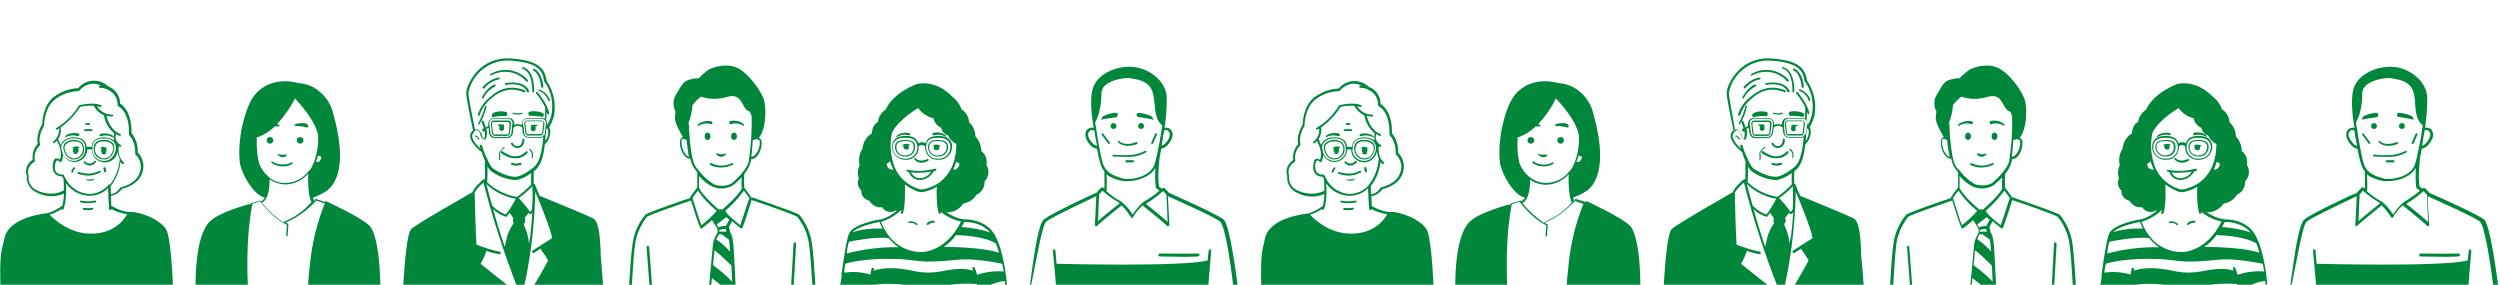<?xml version="1.0" encoding="utf-8"?>
<!-- Generator: Adobe Illustrator 21.0.0, SVG Export Plug-In . SVG Version: 6.00 Build 0)  -->
<svg version="1.1" id="レイヤー_2" xmlns="http://www.w3.org/2000/svg" xmlns:xlink="http://www.w3.org/1999/xlink" x="0px"
	 y="0px" viewBox="0 0 680.5 77.5" style="enable-background:new 0 0 680.5 77.5;" xml:space="preserve">
<style type="text/css">
	.st0{clip-path:url(#SVGID_2_);}
	.st1{fill:#00873B;}
</style>
<title>illust</title>
<g>
	<defs>
		<rect id="SVGID_1_" x="-2.8" y="6.8" width="686.2" height="70.8"/>
	</defs>
	<clipPath id="SVGID_2_">
		<use xlink:href="#SVGID_1_"  style="overflow:visible;"/>
	</clipPath>
	<g class="st0">
		<path class="st1" d="M306.1,39.6c0.3,0.1,0.7,0.1,1,0.1c0.8,0,1.7-0.2,2.4-0.5c0.1-0.1,0.2-0.2,0.1-0.4c-0.1-0.1-0.2-0.2-0.4-0.1
			c-1,0.4-2,0.6-3.1,0.4c-1.1-0.2-1.3-0.6-1.3-0.6c0-0.1-0.2-0.2-0.3-0.2c-0.1,0-0.2,0.2-0.2,0.3C304.4,38.6,304.6,39.3,306.1,39.6z
			"/>
		<path class="st1" d="M311.6,41.1c-0.9,0.5-2,0.8-3,1c-1.8,0.2-3.7,0.2-5.5,0c-0.1,0-0.3,0.1-0.3,0.2c0,0.1,0.1,0.3,0.2,0.3
			c0,0,0.1,0,0.1,0c0.1,0,1.5,0.1,3.1,0.1c0.9,0,1.7,0,2.6-0.1c1.1-0.2,2.2-0.6,3.1-1.1c0.1-0.1,0.2-0.2,0.1-0.4
			C311.9,41.1,311.7,41,311.6,41.1L311.6,41.1z"/>
		<path class="st1" d="M313.5,39.2h0.1c0.1,0,0.2-0.1,0.3-0.2l1-2.3c0.1-0.1,0-0.3-0.1-0.4c-0.1-0.1-0.3,0-0.4,0.1c0,0,0,0.1,0,0.1
			l-1,2.3C313.3,38.9,313.4,39.1,313.5,39.2C313.5,39.2,313.5,39.2,313.5,39.2z"/>
		<path class="st1" d="M301.8,39.2c0.1,0,0.3-0.1,0.3-0.3c0-0.1,0-0.1-0.1-0.2l-1.7-2.3c-0.1-0.1-0.3-0.1-0.4,0
			c-0.1,0.1-0.1,0.2,0,0.3l1.7,2.3C301.7,39.2,301.7,39.2,301.8,39.2z"/>
		<circle class="st1" cx="303.1" cy="34.3" r="0.8"/>
		<path class="st1" d="M304.1,30.8c-0.4-0.4-3.6,0.5-4,1l-0.4,0.8c1-0.3,4.3-0.7,4.3-0.7S304.5,31.2,304.1,30.8z"/>
		<circle class="st1" cx="310.6" cy="34.3" r="0.8"/>
		<path class="st1" d="M314,32.6l-0.4-0.8c-0.4-0.5-3.5-1.3-4-1s0,1,0,1S312.9,32.3,314,32.6z"/>
		<path class="st1" d="M308.4,43.6h-1.8c-0.1,0-0.3,0.1-0.3,0.3c0,0.1,0.1,0.3,0.3,0.3l0,0h1.8c0.1,0,0.3-0.1,0.3-0.3
			C308.7,43.7,308.5,43.6,308.4,43.6z"/>
		<path class="st1" d="M336.9,78.2c0-0.1,0-0.2,0-0.3l0-0.1c-0.2-1.7-0.5-3.7-0.8-5.7c-1.7-11.3-2.8-12.2-3.1-12.4
			c-2.1-1.6-13.7-6.7-14.8-7.2l-1.2-1.3c-0.1-0.1-0.4-0.1-0.5,0c0,0,0,0,0,0l-0.2,0.2l-0.8-0.6c-0.5-2.5,0.1-7.8,0.2-8.2
			c0.1-0.7,0.3-1.4,0.4-2.1c0.7-0.2,1.3-0.5,1.8-1.1c0.9-1,1.7-2.6,1.1-3.6c-0.2-0.5-0.6-0.9-1.2-1c-0.3-0.1-0.5-0.1-0.8,0
			c0.4-2.7,0.6-5.4,0.6-8.1c-0.1-4.7-4.9-8.2-9.4-8.5s-9.7,2-10.8,6.1c-0.9,3.3,0,8.9,0.3,10.5c-0.3-0.1-0.6-0.1-0.9,0
			c-0.5,0.1-1,0.5-1.2,1c-0.5,1.1,0.2,2.6,1.1,3.6c0.5,0.6,1.1,1,1.9,1.1c0.3,1.5,0.6,3.1,1.1,4.5c0.2,0.6,0.5,1.2,0.9,1.6
			c0,0.6,0.1,3.5,0,4.8l-0.3-0.3c-0.1-0.1-0.2-0.1-0.3-0.1c-0.1,0-0.2,0-0.3,0.1l-1.3,1.4c0,0.1-0.1,0.2-0.3,0.1c0,0,0,0,0,0
			c-0.5,0.2-11.8,5.4-13.9,7.1c-0.4,0.3-1.5,1.1-3.1,12.4c-0.8,5.5-1.4,10.9-1.4,11c0,0.2,0.1,0.3,0.2,0.4l0.7,0.3c0,0.8,0,3.3,0,4
			c0,0.2,0.2,0.3,0.4,0.3l0,0c0.2,0,0.3-0.2,0.3-0.4c0-0.7,0-2.8,0-3.7c2.2,0.9,4.6,1.4,7,1.6c0,0.9,0.1,1.6,0.1,2.2
			c0,0.2,0.2,0.3,0.4,0.3c0.2,0,0.3-0.1,0.3-0.3c3.5,0.1,31.7,1,38.8,0.1c0,0.2,0.2,0.3,0.3,0.3c0.2,0,0.4-0.2,0.4-0.4l0,0l0.1-2.2
			c2.4-0.2,4.7-0.7,6.9-1.6c0,1,0,3.1,0,3.7c0,0.2,0.1,0.4,0.3,0.4l0,0c0.2,0,0.3-0.1,0.4-0.3c0-0.8,0-3.2,0-4l0.7-0.3
			c0.1-0.1,0.2-0.2,0.2-0.4C337.4,83.2,337.2,81.1,336.9,78.2z M317.9,61.2c0,0,0,0.1,0,0.1C317.9,61.3,317.9,61.3,317.9,61.2z
			 M316.6,52l0.9,1c0,0.5,0.1,2.3,0.2,4.1c0,1,0.1,2.1,0.1,2.9v0.4c-0.5-0.5-1.4-1.2-2.8-2.4c-1.2-1-2.5-2-3.1-2.5l0.3-0.2
			C313.8,54.3,315.3,53.2,316.6,52z M315.6,51.9c-1.1,1-2.4,1.9-3.7,2.7c-0.3,0.1-0.5,0.3-0.8,0.5l0,0c-1.1,0.9-2,2.1-2.8,3.3
			c-0.7-1.2-1.7-2.3-2.8-3.3l0,0c-0.2-0.2-0.5-0.4-0.8-0.5c-1.3-0.7-2.4-1.6-3.5-2.5c0,0,0-0.1,0-0.1c0.1-0.8,0.1-3.2,0-4.5
			c1.4,1,3,1.6,4.7,1.8l0.3,0l0,0c0.3,0,0.5,0,0.8,0c2.4,0,6-1,7.5-3.6c-0.1,1.8-0.1,3.6,0.1,5.3c0,0.1,0.1,0.2,0.1,0.2L315.6,51.9z
			 M317.6,35.4c0.3,0.1,0.6,0.4,0.7,0.7c0.4,0.7-0.2,2-1,2.8c-0.3,0.4-0.7,0.6-1.1,0.8c0.3-1.8,0.5-3.4,0.7-4.2
			C317,35.4,317.3,35.3,317.6,35.4L317.6,35.4z M297.3,38.9c-0.8-0.9-1.4-2.1-1-2.8c0.1-0.3,0.4-0.6,0.7-0.7c0.3,0,0.6,0,0.9,0.2
			l0,0c0.1,0.8,0.4,2.4,0.7,4.1C298,39.6,297.6,39.3,297.3,38.9L297.3,38.9z M300.3,44.8c-0.9-2.6-1.9-9.7-1.9-9.7l0,0
			c0,0-0.1-0.7-0.3-1.8c0.4-0.7,1.7-3.1,1.7-7.8c0-0.9,0.4-1.8,1.2-2.4c1.9-1.6,5.6-2,6.8-1.8l0.4,0.1c1.9,0.3,5,0.8,5.7,4.3
			c0.2,0.9,0.3,1.9,0.4,2.8c0.2,2.1,0.4,4.2,1.9,5.5c0,0,0.1,0.1,0.2,0.1l0,0c-0.1,0.6-0.2,1-0.2,1l0,0c0,0-0.3,2.4-0.8,4.8
			c-0.1,0.1-0.1,0.2-0.1,0.4c-0.3,1.5-0.6,3.1-1.1,4.6c-1.1,3-5.5,4-7.8,3.8l-0.3,0C304.4,48.2,301.4,47.6,300.3,44.8L300.3,44.8z
			 M298.9,59.9c0-0.8,0.1-1.8,0.1-2.9c0.1-1.8,0.2-3.6,0.2-4.1l0.9-1c1.3,1.2,2.8,2.3,4.4,3.2l0.3,0.2c-0.6,0.5-1.9,1.5-3.1,2.5
			c-1.5,1.2-2.3,1.9-2.8,2.4L298.9,59.9z M298.8,61.2L298.8,61.2c0,0,0,0.1,0,0.1C298.8,61.3,298.8,61.2,298.8,61.2L298.8,61.2z
			 M284.8,60.3c2-1.5,12.4-6.3,13.6-6.9c-0.1,2.4-0.3,7.1-0.4,7.7c0,0,0,0.1,0,0.1c0,0.2,0.2,0.4,0.4,0.4l0,0c0.1,0,0.3-0.1,0.3-0.2
			c0.3-0.4,4.1-3.5,6.6-5.5c1,1,1.9,2.2,2.7,3.4l0,0l0,0l0,0l0,0l0,0l0,0l0,0h0.3l0,0l0,0l0,0l0,0l0,0c0.7-1.3,1.6-2.4,2.7-3.4
			c2.5,2,6.3,5.1,6.6,5.5c0,0.1,0.2,0.2,0.3,0.2l0,0c0.2,0,0.4-0.2,0.4-0.4c0,0,0-0.1,0-0.1c0-0.6-0.3-5.3-0.4-7.7
			c2.4,1.1,12.4,5.5,14.2,6.9c1.2,0.9,2.7,9.8,3.6,17.7c-2.3,1-4.6,1.8-7,2.3c0.4-5.6,1-11.9,1-12c0-0.2-0.1-0.4-0.3-0.4
			c-0.2,0-0.4,0.1-0.4,0.3c0,0,0,0.1,0,0.1c0,0-0.1,1-0.3,2.6c-7,1.8-40.7,0.9-41.1,0.9h0c-0.2-2-0.3-3.4-0.3-3.5
			c0-0.2-0.1-0.4-0.3-0.4c-0.2,0-0.4,0.1-0.4,0.3c0,0,0,0.1,0,0.1c0,0.1,0.6,6,1,11.5c-2.3-0.1-5.9-1.8-6.9-2.3
			C282.3,69.8,283.7,61.2,284.8,60.3L284.8,60.3z"/>
		<path class="st1" d="M315.7,69.8c0,0,3.3,0.1,6.3,0.1c1.5,0,3,0,4.1-0.1c0.2,0,0.4-0.2,0.4-0.4c0-0.2-0.2-0.4-0.4-0.4
			c-3.1,0.1-10.3,0-10.4,0l0,0c-0.2,0-0.4,0.2-0.4,0.4C315.3,69.6,315.5,69.8,315.7,69.8L315.7,69.8L315.7,69.8z"/>
		<path class="st1" d="M250.8,44.3c0.6,0,1.3-0.2,1.8-0.5c0.1,0,0.2-0.2,0.2-0.3c0-0.1-0.2-0.2-0.3-0.2c0,0-0.1,0-0.1,0
			c-2.1,1-3.1-0.1-3.1-0.2c-0.1-0.1-0.3-0.1-0.4,0c-0.1,0.1-0.1,0.2,0,0.3C249.3,44,250,44.3,250.8,44.3z"/>
		<path class="st1" d="M254.5,45.9c-2.4,0.7-5,0.8-7.5,0.3c-0.1,0-0.3,0.1-0.3,0.2c0,0.1,0.1,0.2,0.2,0.3l0.5,0.1
			c0.4,1.3,1.6,2.2,3,2.2h0.2c1.5-0.1,2.9-1.1,3.6-2.4l0,0l0.5-0.1c0.1,0,0.2-0.1,0.2-0.3S254.7,45.9,254.5,45.9
			C254.5,45.9,254.5,45.9,254.5,45.9L254.5,45.9z M250.6,48.5c-1.1,0.1-2.2-0.6-2.6-1.6c0.8,0.1,1.5,0.2,2.3,0.1
			c1.1,0,2.2-0.1,3.2-0.3C252.9,47.7,251.8,48.4,250.6,48.5L250.6,48.5z"/>
		<path class="st1" d="M247.4,40.1c0-0.2-0.1-0.3-0.2-0.5h0.2c0.3,0,0.4-0.1,0.3-0.2c-0.4-0.2-0.9-0.3-1.3-0.2
			c-0.3,0-0.6,0.2-0.9,0.3c-0.1,0.1,0,0.1,0.1,0.1h0.4c-0.1,0.1-0.1,0.3-0.1,0.4c0,0.4,0.4,0.7,0.9,0.7
			C247.1,40.8,247.4,40.5,247.4,40.1L247.4,40.1z"/>
		<path class="st1" d="M247.3,36.8c0,0,0.3,0.1,0.4-0.1c0.1-0.2,0-0.5-0.3-0.5c0,0-0.1,0-0.1,0c-1-0.2-2,0-2.9,0.5
			c-0.6,0.4-0.4,0.7-0.4,0.7C245.1,36.7,246.2,36.5,247.3,36.8z"/>
		<path class="st1" d="M250,40.2c0-0.1,0-0.3,0-0.4c0.1,0,0.1,0,0.2-0.1c0.4-0.3,0.9-0.3,1.4,0c0.1,0,0.1,0.1,0.2,0h0
			c0,0.1,0,0.3,0,0.4c0,1.9,1.5,3.4,3.4,3.4c0.1,0,0.1,0,0.2,0c2,0.1,3.6-1.4,3.8-3.4c0-2.1-1.3-3.1-3.8-3.1c-1.9,0-3,0.6-3.4,2
			c-0.6-0.4-1.4-0.4-2,0c-0.4-1.3-1.5-2-3.4-2c-2.6,0-3.8,1-3.8,3.1c0.1,2,1.8,3.5,3.8,3.4c1.9,0.1,3.4-1.4,3.5-3.3
			C250,40.3,250,40.2,250,40.2z M255.2,37.5c2.4,0,3.5,0.8,3.5,2.7c-0.1,1.8-1.6,3.1-3.4,3c-1.7,0.1-3.1-1.2-3.2-2.9
			c0,0,0-0.1,0-0.1C252.1,38.3,253,37.5,255.2,37.5L255.2,37.5z M243,40.2c0-1.9,1.1-2.7,3.5-2.7c2.2,0,3.2,0.8,3.2,2.7
			c0,1.7-1.4,3-3.1,3c0,0-0.1,0-0.1,0C244.6,43.3,243.1,42,243,40.2L243,40.2z"/>
		<path class="st1" d="M249.1,40.2c0-1.3-0.4-2.1-2.6-2.1c-2.7,0-2.9,1.1-2.9,2.1c0.1,1.4,1.4,2.5,2.8,2.4
			C247.8,42.7,249,41.7,249.1,40.2C249.1,40.3,249.1,40.2,249.1,40.2z M244,40.2c0-1,0.2-1.8,2.5-1.8c1.9,0,2.2,0.6,2.2,1.8
			c0,1.2-1,2.1-2.2,2.1c0,0-0.1,0-0.1,0C245.2,42.4,244,41.5,244,40.2C243.9,40.2,243.9,40.2,244,40.2L244,40.2z"/>
		<path class="st1" d="M254.3,36.8c1.1-0.3,2.3-0.1,3.2,0.5c0,0,0.2-0.3-0.4-0.7c-0.9-0.5-1.9-0.7-2.9-0.5c-0.2,0-0.4,0.2-0.4,0.5
			c0,0,0,0.1,0,0.1C254,36.9,254.3,36.8,254.3,36.8z"/>
		<path class="st1" d="M254.1,39.7h0.2c-0.1,0.1-0.2,0.3-0.2,0.5c0,0.4,0.4,0.7,0.9,0.7c0.4,0,0.7-0.3,0.7-0.7c0-0.1,0-0.3-0.1-0.4
			h0.4c0.1,0,0.2,0,0.1-0.1c-0.3-0.2-0.6-0.3-0.9-0.3c-0.4-0.1-0.9,0-1.3,0.2C253.8,39.6,253.9,39.7,254.1,39.7z"/>
		<path class="st1" d="M255.3,42.6c1.5,0.1,2.7-1,2.8-2.4c0-1-0.2-2.1-2.9-2.1c-2.1,0-2.6,0.8-2.6,2.1
			C252.7,41.6,253.8,42.7,255.3,42.6C255.2,42.6,255.2,42.6,255.3,42.6z M255.2,38.4c2.4,0,2.5,0.9,2.5,1.8
			c-0.1,1.3-1.2,2.2-2.5,2.1c-1.2,0.1-2.2-0.8-2.3-2c0,0,0-0.1,0-0.1C253,39,253.3,38.4,255.2,38.4L255.2,38.4z"/>
		<path class="st1" d="M270.8,64c-2.5-4.5-8-4.3-8.5-4.3c-1.9-0.3-3.6-1.1-5.1-2.2h0.2c0,0.1,0.1,0.3,0.3,0.3h0.4
			c1.7-0.1,3.2-1,4.1-2.4c1.5-0.2,2.8-1.1,3.6-2.4c1.4-0.6,2.3-2.1,2.2-3.6c1.2-1.2,1.4-3.1,0.5-4.5c0.3-1.4-0.2-2.9-1.4-3.8
			c0-1.5-0.6-2.9-1.6-4c0-1.5-0.6-2.8-1.7-3.8c-0.1-1.5-0.9-2.8-2.1-3.6c-0.5-1.4-1.4-2.6-2.5-3.4c-4.6-4.8-9.5-3.5-9.7-3.4l0,0
			c-0.3,0.1-6.3,2.3-8.4,6.9c-1.2,0.8-2,2-2.1,3.4c-0.5,0.2-1.5,0.9-1.7,3.1c-1.4,0.9-2.4,2.4-2.5,4.1c-0.9,1.4-1.2,3-0.8,4.6
			c-0.6,1.2-0.6,2.5-0.2,3.7c-0.3,0.4-0.8,1.6,0.7,3.3c-0.1,0.5,0,2,2.2,2.7c0.7,1.2,2,1.9,3.4,1.7c0.7,1.1,1.9,1.5,3.1,1.2
			c0.1,0,0.2-0.1,0.2-0.2c0.3,0,0.5-0.1,0.8-0.1c-1.3,1.1-2.7,1.9-4.3,2.4l0,0c-0.1,0-0.1,0-0.2,0c-0.3,0-7.4,1.2-8.6,3.9
			c-0.7,1.6-1.4,6.5-2,10.8c-0.1,0.1-0.1,0.2-0.1,0.3c0,0,0,0.1,0.1,0.1l0,0.4l-0.3,2c-0.1,0-0.2,0.2-0.2,0.3c0,0.1,0.1,0.1,0.1,0.2
			c-0.2,1.3-0.4,2.4-0.5,2.9c0,0.2,0.1,0.4,0.2,0.4c0,0,0.1,0,0.1,0c0,0,0.7,0,1.7-0.1c0.1,3.2,0.1,6.6,0,7c-0.1,0.2,0,0.4,0.2,0.5
			c0.2,0.1,0.4,0,0.4-0.2c0.2-2.4,0.2-4.9,0-7.3c1.8,0,4.2,0.2,5.4,0.9h0.1v0.2c0.1,1.1,0.5,2.1,1,3v3c0,0.2,0.2,0.3,0.3,0.3
			c0.2,0,0.3-0.2,0.3-0.3c0,0,0,0,0,0v-1.9c0.4,0.6,0.7,1.3,0.8,2c0,0.2,0.2,0.3,0.3,0.3h0c0.2,0,0.3-0.2,0.3-0.4c0,0,0,0,0,0
			c-0.2-0.9-0.6-1.7-1.1-2.4c-0.2-0.4-0.5-0.8-0.7-1.3c2.1,0.8,4.3,1.4,6.6,1.7c2.1,0.3,4.2,0.4,6.3,0.4c5.2,0,10.5-0.7,15.5-2
			l0,0.1l0,0c-0.5,1.1-1,2.3-1.2,3.5c0,0.2,0.1,0.4,0.3,0.4h0.1c0.2,0,0.3-0.1,0.3-0.3c0.3-1.1,0.7-2.3,1.2-3.3
			c0.5-1.1,0.7-2.3,0.5-3.5c1.5-0.8,3.5-1.6,4.9-2.1c0.1,1.1,0.9,7.2,0.8,8.9c0,0.2,0.1,0.3,0.3,0.4c0,0,0,0,0,0l0,0
			c0.2,0,0.3-0.1,0.3-0.3c0.1-1.8-0.8-8.8-0.8-9.1l1.3-0.5c0.1-0.1,0.2-0.2,0.2-0.4C274.2,77.7,273.4,68.5,270.8,64z M237.1,77.7
			c1-0.2,4.8-1,12,0.2c0.1,0,0.2,0.1,0.3,0.1h0.2h0.3c0.4,0,1.1,0.1,1.9,0.1h0.8c1.6,0,3.2-0.1,4.8-0.4c2.8-0.5,5.7-0.6,8.5-0.4
			c0.3,1.1,0.5,2.3,0.7,3.4c-12.6,4.2-27.7,0.4-29.6-0.1C236.9,79.6,237,78.6,237.1,77.7z M256.9,67.2c1.3-0.9,2.4-1.9,3.3-3.2
			c1.3,0,7.9,0.3,10.9,2.3c0.3,0.8,0.6,1.6,0.8,2.5C267.8,67.4,259.8,67.2,256.9,67.2L256.9,67.2z M262.5,60.4c0.9,0,4.7,0.1,7,2.9
			c-2.5-0.9-5.1-1.3-7.8-1.5C262,61.4,262.2,60.9,262.5,60.4L262.5,60.4z M242,45.9c-0.4-0.3-0.6-0.8-0.7-1.3c0.4-0.2,0.7-0.4,1-0.7
			c0.1,0.5,0.3,1,0.5,1.4c0.1,0.3,0.2,0.6,0.4,0.9C242.7,46.2,242.3,46.1,242,45.9L242,45.9z M260.3,44c0.3,0.2,0.6,0.4,0.9,0.6
			c-0.1,0.5-0.3,1-0.7,1.3c-0.3,0.2-0.6,0.3-1,0.3C259.8,45.5,260.1,44.7,260.3,44L260.3,44z M243.6,45.7c-1.2-3-1.5-6.4-0.8-9.6
			c1.9-3.7,7-6.6,7-6.6c0,0,0.1-0.1,0.1-0.1c1,1.4,2.5,2.4,4.2,2.8c0.2,1.1,1,2.1,2.1,2.6c0.2,1,0.9,1.8,1.9,2.1
			c0.4,1,1.2,1.8,2.2,2.3c0,5.9-2.5,9-4.9,10.7c-0.1,0-0.1,0.1-0.2,0.1c-1.1,0.7-2.4,1.2-3.7,1.5c-0.5,0.1-1,0.1-1.5-0.1
			C247.1,50.5,244.8,48.4,243.6,45.7L243.6,45.7z M245.4,57.1c0,0.2-0.1,0.5-0.2,0.7c-0.1,0.2,0,0.4,0.2,0.4c0,0,0,0,0,0h0.1
			c0.1,0,0.3-0.1,0.3-0.2c0.6-2,0.6-6.1,0.5-7.8c1,0.8,2.2,1.4,3.4,1.9c0.6,0.2,1.3,0.3,1.9,0.1c1.2-0.3,2.4-0.7,3.4-1.4
			c-0.1,1.5-0.1,5.1,0.5,7.2c0,0.1,0.2,0.2,0.3,0.2h0.1c0.2-0.1,0.3-0.2,0.2-0.4c0,0,0,0,0,0l-0.1-0.2c1.6,1.3,3.5,2.3,5.6,2.7
			c-4,8.2-10.4,8.3-10.6,8.3l0,0c-3.5,0.1-6.8-1.5-8.9-4.2c-1-1.2-1.7-2.6-2.3-4C242,59.7,243.8,58.6,245.4,57.1L245.4,57.1z
			 M239.4,60.4c0.2,0.6,0.5,1.2,0.8,1.8c-2.7-0.1-5.5,0.2-8.1,1C233.5,61.7,237.4,60.8,239.4,60.4L239.4,60.4z M231.1,65.8
			c1.3-0.3,7.1-1.4,10.8-1c0.8,1,1.7,1.8,2.7,2.5c-4.8-0.1-9.5,0.5-14.1,1.7C230.6,67.8,230.8,66.7,231.1,65.8L231.1,65.8z
			 M230.1,71.8c0.8-0.3,5.5-1.6,14.2-1.3c1.2,0,2.4,0.2,3.6,0.3c1.3,0.2,2.7,0.3,4.1,0.4l0,0c3.5,0,5.7-0.2,7.5-0.4
			c1.9-0.2,3.9-0.3,5.8-0.1c2.5,0.2,5.1,0.6,7.5,1.1c0.1,0.7,0.3,1.5,0.4,2.1c-2.4-0.2-4.7,0.1-7,0.8c-0.1,0-0.2,0.1-0.2,0.2
			c-0.3-1.1-0.6-1.9-0.7-2c-0.1-0.2-0.3-0.3-0.4-0.2s-0.3,0.3-0.2,0.4c0,0,0.1,0.2,0.2,0.6l-0.3-0.1c-1.6-0.4-3-0.8-8.6,0.3
			c-2.2,0.4-4.4,0.4-6.6,0c-6.8-1.6-10.3-0.7-11.6-0.2l0.1-0.4c0-0.2-0.1-0.4-0.3-0.4c-0.2,0-0.4,0.1-0.4,0.3l0,0
			c0,0.1-0.1,0.7-0.3,1.6c0,0-0.1-0.1-0.1-0.1c-2.3-0.7-4.7-0.8-7-0.5C229.8,73.5,229.9,72.7,230.1,71.8L230.1,71.8z M236.3,81
			c-2.1-1-6.1-0.8-7.4-0.8c0.1-0.6,0.3-1.5,0.4-2.5c1.4,0,5.3,0.2,7.1,0.9l0,0C236.2,79.4,236.2,80.2,236.3,81L236.3,81z
			 M267.2,80.6c-0.1-0.6-0.2-1.2-0.3-1.8c1-0.5,4.6-2.3,6.6-2.3c0.1,0.6,0.1,1.1,0.1,1.4C272.6,78.2,269.5,79.4,267.2,80.6
			L267.2,80.6z"/>
		<path class="st1" d="M247.5,60.7c0,0,1.3-0.2,1.8,0.5c0.1,0.1,0.3,0.1,0.4,0c0.1-0.1,0.1-0.2,0-0.3c-0.6-0.5-1.5-0.8-2.3-0.6
			c-0.1,0-0.2,0.2-0.2,0.3C247.3,60.6,247.4,60.7,247.5,60.7L247.5,60.7z"/>
		<path class="st1" d="M252.6,61.2c0.1,0,0.2,0,0.2-0.1c0,0,0.4-0.5,1.5-0.5l0,0c0.1,0,0.2-0.2,0.2-0.3c0-0.1-0.1-0.2-0.2-0.2
			c-0.7-0.1-1.5,0.1-2,0.7c-0.1,0.1-0.1,0.3,0,0.4C252.5,61.2,252.5,61.2,252.6,61.2L252.6,61.2z"/>
		<path class="st1" d="M193.2,44.5c-0.1,0.1,0,0.3,0.1,0.4c0.9,0.5,2,0.7,3,0.7c1.1,0,2.1-0.3,3.1-0.7c0.1,0,0.2-0.2,0.2-0.3
			c0-0.1-0.2-0.2-0.3-0.2c0,0-0.1,0-0.1,0c-1.8,0.9-3.9,0.9-5.6,0C193.4,44.4,193.3,44.4,193.2,44.5z"/>
		<path class="st1" d="M204.5,53.7c-0.3-0.5-1.9-2.6-1.9-2.6l0,0c-0.1-1.3-0.1-2.5,0-3.8c0.8-0.9,1.4-2,1.7-3.1
			c0.1-0.2,0.1-0.5,0.2-0.9c0.5,0,1-0.2,1.4-0.6c1-1.1,1.5-2.6,1.4-4.1c0-0.4-0.2-0.8-0.6-1l-0.1-0.1c1.8-2.3,2-7,1.5-9.7
			s-4.5-8.1-7.6-9.4c-2.8-1.2-6.1-0.2-7.5,0.5c-1,0.7-2,1.5-2.8,2.4c-0.9,0-1.7,0.1-2.6,0.4c-1.5,0.4-2,1.3-3.5,3.9
			c-1,1.4-1,3.3-0.2,4.8c-0.1,0.6-0.2,1.2-0.2,1.8c0,1.2,1.5,4,2.2,5.1c-0.1,0-0.2,0-0.2,0.1c-0.4,0.2-0.6,0.7-0.6,1.1
			c-0.1,1.5,0.4,3,1.4,4.1c0.4,0.4,0.9,0.6,1.4,0.6c0.2,0.8,0.4,1.5,0.8,2.2c0.3,0.5,0.7,1,1.1,1.5c0,0.6,0,3.2,0,4.1
			c-0.3,0.4-1.6,2.1-1.9,2.6c0,0.1-0.1,0.2,0,0.3c-1.6,0.5-10.7,3.6-12.2,4.5l-0.1,0.1c-1.8,2.2-3,4.9-3.4,7.7
			c-0.7,4.6-1.4,18.8-1.4,20.9c0,0.2,0.2,0.4,0.4,0.4c0.2,0,0.4-0.2,0.4-0.4c0-2.1,0.6-16.2,1.3-20.8c0.4-2.7,1.6-5.2,3.2-7.3
			c1.6-0.9,10.4-3.9,12-4.4c0.5,1.7,1.9,6.1,2.5,7.4c0,0.1,0.1,0.2,0.2,0.2h0.1c0.1,0,0.1,0,0.2-0.1c0.1-0.1,1.4-1,2.7-2.2l1.5,2.4
			v1c-0.5,0.9-1,1.8-1.2,2.9c-0.1,0.7-1.7,17.8-1.8,20.9c0,0.2,0.1,0.4,0.3,0.4c0,0,0,0,0,0l0,0c0.2,0,0.3-0.2,0.4-0.3
			c0-0.2,0-0.4,0-0.7l3.1,2.8c0.1,0.1,0.3,0.1,0.4,0.1c0.1-0.1,0.1-0.3,0.1-0.4c0,0,0,0-0.1-0.1l-3.4-3.1c0-0.7,0.1-1.5,0.2-2.5
			c2.3,1.8,4.6,3.7,6.7,5.8l0,0c0,0.2,0.2,0.3,0.4,0.3l0,0c0.2,0,0.3-0.2,0.3-0.4c0,0,0,0,0,0c0-0.8-0.8-20-1.1-22.7
			c-0.2-2-0.6-2.8-0.9-3.1c0-0.5-0.1-1-0.3-1.4l0.9-1.6c1.1,1,2.2,1.8,2.3,1.9c0.1,0,0.1,0.1,0.2,0.1h0.1c0.1,0,0.2-0.1,0.2-0.2
			c0.7-1.6,2.6-7.8,2.6-8C204.6,53.9,204.6,53.8,204.5,53.7z M206.8,38.5c0.1,1.4-0.4,2.7-1.3,3.7c-0.3,0.3-0.6,0.4-1,0.5
			c0.2-1.2,0.3-2.9,0.4-4.5c0.3-0.2,0.7-0.2,1-0.3h0.1c0.1,0,0.3,0,0.4,0.1C206.7,38.1,206.8,38.3,206.8,38.5z M186.8,42.2
			c-0.9-1-1.3-2.4-1.3-3.7c0-0.4,0.1-0.6,0.3-0.7c0.1,0,0.2-0.1,0.3,0c0.1,0.1,0.1,0.1,0.2,0.1h0.1c0.2,0.1,0.3,0.1,0.4,0.2h0.1
			c0.1,1.5,0.4,3.1,0.6,4.6C187.3,42.6,187,42.5,186.8,42.2z M189.2,45.1c-1.4-2.4-1.7-11.2-1.7-11.3c0-0.1-0.1-0.2-0.1-0.3
			c0.6-1.6,1-3.2,1.1-4.9c0.7-0.9,1.4-1.6,2.3-2.3c2.3,0.8,4.7,0.8,7,0.1c2.9-0.8,3.6,0.6,4.4,2c0.5,0.9,0.9,1.7,1.9,2
			c0.1,0.2,0.3,0.6,0.5,1.2c0,0,0,0.1,0,0.1c0.1,4.1-0.2,8.2-0.8,12.3c-0.5,2-3,4.5-4.5,5.8c-1.3,1-3.8,0.9-4.9,0.4
			c-1.5-0.9-2.8-2-3.9-3.4l0-0.1C189.9,46.2,189.5,45.6,189.2,45.1L189.2,45.1z M196.7,57h-1.1c-0.6-0.5-4.2-3.6-5.3-5.8
			c0-0.7,0-2.3,0-3.3c1,1.2,2.2,2.2,3.6,2.9c0.8,0.3,1.7,0.5,2.5,0.5c1.1,0,2.2-0.3,3.2-0.9c0.8-0.7,1.6-1.4,2.3-2.1
			c-0.1,1-0.1,2.1,0,3.1C200.8,53.4,197.3,56.4,196.7,57z M190.9,61.3c-0.7-1.9-2.1-6.5-2.4-7.4c0.3-0.4,1-1.5,1.5-2
			c1.4,2.1,3.1,3.9,5.1,5.5C193.8,58.9,192.4,60.2,190.9,61.3L190.9,61.3z M195.7,63.8l0.6-0.1l2.1,1.5c0.1,0.4,0.1,0.8,0.2,1.3
			c0,0.4,0.1,1.1,0.1,2l0,0c-1.1-1.3-2.4-2.4-3.8-3.4C195.3,64.6,195.5,64.1,195.7,63.8L195.7,63.8z M195.8,63.1v-0.5
			c0.6-0.2,1.1-0.3,1.7-0.3c0.1,0.3,0.1,0.5,0.2,0.8C197.1,63,196.5,63,195.8,63.1L195.8,63.1z M194.1,72.2c0.1-1.6,0.3-3.1,0.4-4.1
			c1.6,1.3,3.1,2.7,4.6,4.2c0.1,1.4,0.1,2.9,0.2,4.4C197.7,75,195.9,73.5,194.1,72.2z M193.8,75.7c2,1.5,3.9,3.1,5.7,4.9
			c0.1,1.8,0.1,3.4,0.2,4.8c-1.9-2-4-3.9-6.2-5.5C193.5,78.5,193.6,77.1,193.8,75.7L193.8,75.7z M197.6,61.5c-0.7,0-1.4,0.1-2,0.4
			l-0.5-0.8l0,0l2.6-2c0.2,0.2,0.5,0.5,0.8,0.7L197.6,61.5z M201.5,61.3c-0.5-0.4-1.4-1.1-2.2-1.8l0,0c-0.7-0.6-1.4-1.3-1.9-2.1
			c1.9-1.6,3.6-3.5,5.1-5.5c0.4,0.6,1.2,1.6,1.5,2C203.6,54.8,202.2,59.4,201.5,61.3L201.5,61.3z"/>
		<path class="st1" d="M221,66.2c-0.4-2.8-1.6-5.5-3.4-7.7l-0.1-0.1c-1.7-0.9-12-4.4-12.5-4.6c-0.2-0.1-0.4,0-0.5,0.2s0,0.4,0.2,0.5
			c0.1,0,10.5,3.5,12.3,4.5c1.7,2.1,2.8,4.6,3.2,7.3c0.7,4.6,1.3,18.7,1.3,20.8c0,0.2,0.2,0.4,0.4,0.4c0.2,0,0.4-0.2,0.4-0.4
			C222.4,85,221.7,70.8,221,66.2z"/>
		<ellipse class="st1" cx="192.6" cy="37.1" rx="0.8" ry="1"/>
		<path class="st1" d="M193.5,33.8c0,0,0.4,0.1,0.4-0.2c0.1-0.2-0.1-0.5-0.3-0.6c0,0-0.1,0-0.1,0c-1.1-0.2-2.2,0-3.2,0.6
			c-0.6,0.4-0.4,0.8-0.4,0.8C191,33.6,192.3,33.4,193.5,33.8z"/>
		<ellipse class="st1" cx="199.8" cy="37.1" rx="0.8" ry="1"/>
		<path class="st1" d="M198.9,33.8c1.2-0.4,2.5-0.2,3.6,0.5c0,0,0.2-0.4-0.4-0.8c-1-0.6-2.1-0.8-3.2-0.6c-0.3,0-0.4,0.3-0.4,0.5
			c0,0,0,0.1,0,0.1C198.5,33.9,198.9,33.8,198.9,33.8z"/>
		<path class="st1" d="M196.2,42.7c0.5,0,1.1-0.3,1.4-0.7c0.1-0.1,0-0.2,0-0.2c0,0-0.1,0-0.1,0c-0.4,0.1-0.7,0.2-1.1,0.2
			c-0.4,0-0.8-0.1-1.1-0.3c-0.1,0-0.2,0-0.3,0.1c0,0.1,0,0.2,0,0.2C195.3,42.4,195.7,42.6,196.2,42.7z"/>
		<path class="st1" d="M176.3,66.9c-0.2,0-0.3,0.2-0.3,0.4c0,0,0,0,0,0l1.5,19.9c0,0.2,0.2,0.3,0.4,0.3l0,0c0.2,0,0.3-0.2,0.3-0.4
			c0,0,0,0,0,0l-1.5-19.9C176.6,67.1,176.5,66.9,176.3,66.9z"/>
		<path class="st1" d="M216.4,66c-0.2,0-0.4,0.1-0.4,0.3c0,0,0,0,0,0l-1.2,21.1c0,0.2,0.1,0.4,0.3,0.4c0,0,0,0,0,0l0,0
			c0.2,0,0.3-0.1,0.4-0.3l1.2-21.1C216.7,66.2,216.6,66,216.4,66z"/>
		<circle class="st1" cx="81.7" cy="38.2" r="0.9"/>
		<path class="st1" d="M80.4,34.3c1,0,2.1,0.1,3.1,0.4c0.2,0,0.3,0,0.4-0.2c0-0.1,0-0.1,0-0.2c0-0.1-0.1-0.2-0.1-0.3
			c-0.3-0.5-1.4-0.6-2.6-0.4c-0.3,0-0.6,0.1-0.9,0.3c-0.1,0.1-0.1,0.2-0.1,0.3C80.3,34.3,80.3,34.4,80.4,34.3z"/>
		<circle class="st1" cx="73.5" cy="38.2" r="0.9"/>
		<path class="st1" d="M76.8,42.8c0.2,0,1.2,0,1.3-0.7c-0.5,0-1,0-1.6,0c-0.5,0-1-0.3-1.1-0.3C75.7,42.3,76.2,42.7,76.8,42.8z"/>
		<path class="st1" d="M73.9,44.1c-0.1,0.1,0,0.3,0.1,0.3c0,0,0,0,0,0c0.9,0.6,1.9,0.9,3,0.9c0.9,0,1.8-0.2,2.6-0.7
			c0.1-0.1,0.1-0.2,0.1-0.3c-0.1-0.1-0.2-0.1-0.3-0.1l0,0C77.8,45,75.8,45,74.2,44C74.1,43.9,74,43.9,73.9,44.1z"/>
		<path class="st1" d="M100.8,61.7c-1.6-2.1-11.5-6.7-11.9-6.9h-0.3l0,0l0,0l0,0l0,0l0,0l0,0l0,0l0,0l-0.1,0.2l-2.4-0.8
			c-0.2-0.1-0.4,0-0.4,0.2c0,0,0,0.1,0,0.1l-0.2,0.2c-0.1-0.3-0.2-0.6-0.3-0.9c1.3-0.5,2.6-1.1,3.8-1.9l0,0c5.1-4,3.8-13.6,1.7-21
			c-0.7-3.1-2.8-5.8-5.7-7.3c-1.2-0.6-2.6-0.9-3.9-1c-0.6-0.2-6.4-1.8-10.8,2.2c-2.8,2.5-4,7.8-4.6,10.6c-0.7,4.1-0.8,8.3-0.1,10.2
			c1.4,4.2,4.3,7.8,6.5,8.2c-0.2,0.4-0.5,0.6-0.8,0.9l-0.1,0.1l-0.1-0.1c-0.1-0.1-0.2-0.1-0.3-0.1l-2.3,0.7l0,0
			c-0.2,0-0.3,0.1-0.4,0.2v0.2L68,55.7c-0.1-0.1-0.2-0.1-0.3-0.1c-0.3,0.1-7.9,2.1-10.5,4.6c-4.5,4.3-4.1,18-3.9,24.6
			c0,1.4,0.1,2.6,0,3.1c0,0.2,0.1,0.3,0.3,0.3l0,0c0.2,0,0.3-0.1,0.3-0.3l0,0h7c0,0.2,0,0.4,0.1,0.5c0,0.1,0.1,0.2,0.2,0.2
			c0,0,0,0,0,0l0,0c0.1,0,0.2-0.1,0.2-0.2c0-0.2,0-0.4,0-0.5h6.3l0,0c0,0.2,0.2,0.3,0.3,0.3l0,0c0.2,0,0.3-0.2,0.3-0.4
			c-2.3-19.5,0.2-31.2,0.4-32.3l2.1-0.7c0.6,0.8,3.9,4.9,7.3,6.4l-0.2,2.8c0,0.1,0.1,0.2,0.2,0.3c0,0,0,0,0,0l0,0
			c0.1,0,0.2-0.1,0.2-0.2l0.2-3c0-0.1-0.1-0.2-0.1-0.2c-0.2-0.1-0.5-0.2-0.7-0.4h0.1c4-1.4,7.5-5,8.3-5.9l2.3,0.8
			c-2.1,5.2-3.4,10.6-4,16.2c-0.6,5.2-0.9,10.4-0.9,15.6c0,0.2,0.2,0.3,0.3,0.3l0,0c0.2,0,0.3-0.1,0.3-0.3c0,0,0,0,0,0h18.7
			c0,0.2,0.1,0.3,0.3,0.3c0,0,0,0,0,0l0,0c0.2,0,0.3-0.1,0.3-0.3C104.1,71.8,102.5,63.9,100.8,61.7z M86.6,42.3
			c0.3,0.2,0.6,0.3,0.9,0.4l0,0c0,0.5-0.3,1-0.7,1.3c-0.2,0.1-0.5,0.1-0.8,0C86.3,43.4,86.5,42.8,86.6,42.3L86.6,42.3z M73.1,48.1
			c-1.2-1-2.1-2.3-2.6-3.7c-0.5-2.1-0.7-4.4-0.6-6.6c0-0.1,0-0.1-0.1-0.2v-0.1c1.9-0.7,3.6-1.7,5-3.1c0.4,0,0.7,0,1.1,0
			c0.1,0,0.2-0.1,0.2-0.2c0-0.1,0-0.1-0.1-0.2c-0.2-0.1-0.4-0.2-0.6-0.2c1.9-2.1,3.6-4.4,4.9-7c1.1,1.2,6,6.5,6.3,10.4
			c0.1,2.9-0.5,5.8-1.8,8.4c-0.2,0.3-0.4,0.6-0.6,0.8c-0.1,0.2-0.3,0.3-0.3,0.3c-1.5,2-3.9,3.1-6.4,3.1h-0.1c-1.5,0-3-0.6-4.2-1.5
			C73.4,48.3,73.3,48.2,73.1,48.1z M77.4,60.3c-0.1,0-0.2,0.2-0.2,0.3c0,0,0,0,0,0l0,0c-2.2-1.5-4.2-3.3-5.9-5.4l0,0
			c2-1.1,2.1-4.9,2.1-6.4c1.2,0.9,2.6,1.3,4.1,1.4h0.1c2.4,0,4.7-1.1,6.3-2.9c-0.1,2,0,4,0.3,6c0,0.1,0,0.3,0.1,0.3
			c0.1,0.4,0.2,0.9,0.4,1.3c0,0.1,0,0.1,0.1,0.1C82.7,57.4,80.2,59.2,77.4,60.3L77.4,60.3z"/>
		<path class="st1" d="M146.6,24.5c0,0.1,0,0.3,0.2,0.3c1.1,0.4,2,1.3,2.4,2.5c0,0.1,0.1,0.2,0.2,0.2h0.1c0.1,0,0.2-0.2,0.2-0.3
			c-0.5-1.3-1.5-2.3-2.8-2.8C146.8,24.3,146.7,24.3,146.6,24.5z"/>
		<path class="st1" d="M142.3,18.7c2.8,1,2.6,6.2,2.6,6.2c0,0.1,0.1,0.3,0.2,0.3l0,0c0.1,0,0.2-0.1,0.3-0.2c0-0.2,0.3-5.6-2.9-6.7
			c-0.1-0.1-0.3,0-0.4,0.1c-0.1,0.1,0,0.3,0.1,0.4C142.3,18.6,142.3,18.6,142.3,18.7L142.3,18.7z"/>
		<path class="st1" d="M147.3,23.6c0,0.1,0.1,0.3,0.3,0.3l0,0c0.1,0,0.3-0.1,0.3-0.3c0,0,0,0,0,0c0-0.1-0.2-3.7-2.5-4.9
			c-0.1,0-0.3,0-0.3,0.2c0,0.1,0,0.2,0.1,0.3C147.1,20.2,147.3,23.6,147.3,23.6z"/>
		<path class="st1" d="M144,24.8c0-0.1-0.9-3-6.3-2.2c-0.1,0-0.3,0.1-0.3,0.2c0,0.1,0.1,0.3,0.2,0.3c0,0,0.1,0,0.1,0
			c4.9-0.8,5.7,1.7,5.7,1.8c0,0.1,0.1,0.2,0.3,0.2h0.1C144,25.1,144.1,25,144,24.8z"/>
		<path class="st1" d="M130.3,31.5L130.3,31.5c0.2,0,0.3-0.1,0.3-0.2c0.5-1.7,1.6-3.2,3-4.4c2.9-2.6,5.8-3.1,9.1-1.8
			c0.1,0,0.3-0.1,0.3-0.2c0-0.1,0-0.2-0.1-0.3c-3.6-1.4-6.6-0.8-9.6,1.9c-1.5,1.2-2.6,2.8-3.2,4.6C130,31.3,130.1,31.5,130.3,31.5
			C130.3,31.5,130.3,31.5,130.3,31.5z"/>
		<path class="st1" d="M130.3,33.9c0.1,0,0.2,0,0.2-0.1c0.9-1.4,1.5-3,1.9-4.7c0.1-0.1,0-0.3-0.1-0.3c-0.1-0.1-0.3,0-0.3,0.1
			c0,0,0,0.1,0,0.1c-0.4,1.6-1,3.1-1.8,4.5c-0.1,0.1,0,0.3,0.1,0.4C130.2,33.9,130.3,33.9,130.3,33.9L130.3,33.9z"/>
		<path class="st1" d="M133.8,20.5c3.1-1.7,7-1.1,9.4,1.6c0.1,0.1,0.2,0.2,0.4,0.1c0.1-0.1,0.2-0.2,0.1-0.4c0,0,0-0.1-0.1-0.1
			c-2.5-2.8-6.7-3.5-10-1.6c-0.1,0-0.2,0.2-0.2,0.3C133.5,20.6,133.6,20.6,133.8,20.5C133.8,20.6,133.8,20.6,133.8,20.5L133.8,20.5z
			"/>
		<path class="st1" d="M131.7,24.1c0.1,0,0.2,0,0.2-0.1c1-1.3,2.4-2.1,4-2.4c0.1-0.1,0.2-0.2,0.1-0.3c0-0.1-0.1-0.2-0.3-0.2
			c-1.7,0.3-3.2,1.3-4.3,2.6c-0.1,0.1,0,0.3,0.1,0.4C131.7,24.1,131.7,24.1,131.7,24.1L131.7,24.1z"/>
		<path class="st1" d="M131.4,26.8c0.1,0,0.2,0,0.2-0.1c0.7-1.4,1.8-2.5,3.2-3.2c0.1-0.1,0.2-0.2,0.1-0.4c-0.1-0.1-0.2-0.1-0.3-0.1
			c-0.1,0-1.8,0.6-3.4,3.4c-0.1,0.1,0,0.3,0.1,0.4C131.3,26.8,131.4,26.8,131.4,26.8L131.4,26.8z"/>
		<path class="st1" d="M140.8,40.3L140.8,40.3c0.5,0,1-0.2,1.4-0.6c0.4-0.5,0.6-1.1,0.5-1.8c0-0.1-0.2-0.2-0.3-0.2
			c-0.1,0-0.2,0.1-0.2,0.2c0,0.5-0.1,1-0.4,1.4c-0.3,0.3-0.6,0.5-1,0.5c-0.5,0-1-0.3-1.2-0.8c0-0.1-0.2-0.2-0.3-0.2
			c-0.1,0-0.2,0.2-0.2,0.3c0,0,0,0.1,0,0.1C139.4,39.8,140.1,40.3,140.8,40.3z"/>
		<path class="st1" d="M136.3,41.3c-0.1,0.1,0,0.3,0.1,0.4c0.7,0.5,1.4,0.8,2.1,1.1l0.3,0.1c0.5,0.1,1.1,0.2,1.6,0.2
			c1.2,0,2.4-0.5,3.2-1.5c0.1-0.1,0-0.3-0.1-0.4c-0.1-0.1-0.2-0.1-0.3,0c-1.1,1.2-2.8,1.7-4.3,1.1l-0.3-0.1
			c-0.7-0.3-1.3-0.6-1.9-1.1C136.6,41.2,136.4,41.2,136.3,41.3C136.3,41.3,136.3,41.3,136.3,41.3z"/>
		<path class="st1" d="M141.6,44.3c-0.7,0.3-1.5,0.3-2.2,0c-0.1,0-0.3,0-0.3,0.2c0,0.1,0,0.2,0.1,0.3c0.4,0.2,0.9,0.3,1.4,0.3
			c0.4,0,0.9-0.1,1.3-0.3c0.1-0.1,0.1-0.3,0-0.4C141.8,44.3,141.7,44.3,141.6,44.3L141.6,44.3z"/>
		<path class="st1" d="M144.7,42.8c0,0.1,0,0.2,0.1,0.2l0,0c0.1,0,0.2-0.1,0.2-0.1c0.3-0.9,0-1.8-0.8-2.4c-0.1-0.1-0.2,0-0.2,0.1
			c-0.1,0.1,0,0.2,0.1,0.2l0,0C144.7,41.3,144.9,42.1,144.7,42.8z"/>
		<path class="st1" d="M135.9,43.6L135.9,43.6c0.1,0,0.2-0.1,0.2-0.1c0.1-0.6,0.1-1.2,0-1.7c-0.1-0.5,0.8-1.3,1.2-1.5
			c0.1-0.1,0.1-0.2,0-0.2c-0.1-0.1-0.2-0.1-0.2,0l0,0c-0.1,0.1-1.4,1.1-1.3,1.9c0.1,0.5,0.1,1.1,0,1.6
			C135.7,43.5,135.8,43.6,135.9,43.6C135.8,43.6,135.9,43.6,135.9,43.6z"/>
		<path class="st1" d="M137.1,34.3c0.1-0.1,0.1-0.2,0.1-0.3c0-0.1-0.1-0.1-0.1-0.1c-0.5-0.1-1-0.1-1.5,0c-0.1,0-0.1,0.1-0.1,0.2
			c0,0.1,0.1,0.1,0.1,0.1l0.4,0.1c-0.1,0.2-0.1,0.3-0.1,0.5c-0.1,0.4,0.2,0.8,0.5,0.8c0.4,0.1,0.8-0.2,0.8-0.5c0-0.1,0-0.2,0-0.3
			C137.2,34.6,137.2,34.5,137.1,34.3L137.1,34.3z"/>
		<path class="st1" d="M134,31c-0.2,0.2-0.2,0.6,0,0.8c0,0,0.1,0.1,0.2,0.1c1.2-0.3,2.4-0.4,3.7-0.3c0.2-0.3,0.2-0.7,0.1-1
			C136.8,30,134.4,30.4,134,31z"/>
		<path class="st1" d="M138.3,32.8h-3.9c-0.5,0-0.8,0.4-0.8,0.8c0,0,0,0.1,0,0.1l0.3,2.5c0,0.4,0.4,0.7,0.8,0.8h3.3l0,0
			c0.4,0,0.8-0.3,0.8-0.7l0.3-2.5C139.2,33.2,138.8,32.8,138.3,32.8C138.3,32.7,138.3,32.7,138.3,32.8L138.3,32.8z M138.5,36.2
			c0,0.3-0.2,0.4-0.5,0.4h-3.3c-0.3,0-0.5-0.2-0.5-0.4l-0.3-2.5c0-0.3,0.2-0.5,0.4-0.5c0,0,0,0,0,0h3.9c0.3,0,0.5,0.2,0.5,0.5
			c0,0,0,0,0,0.1L138.5,36.2z"/>
		<path class="st1" d="M146.2,34c-0.5-0.1-1-0.1-1.5,0c-0.1,0-0.2,0.1-0.2,0.3c0,0.1,0,0.1,0.1,0.1l0,0c-0.1,0.2-0.1,0.3-0.1,0.5
			c-0.1,0.4,0.2,0.8,0.5,0.8c0.4,0.1,0.8-0.2,0.8-0.5c0-0.1,0-0.2,0-0.3c0-0.2,0-0.4-0.1-0.5l0.4-0.1c0.1,0,0.2,0,0.2-0.1
			S146.3,34,146.2,34z"/>
		<path class="st1" d="M143.9,30.5c-0.1,0.3-0.1,0.7,0.1,1c1.2,0,2.5,0.1,3.7,0.3c0.3-0.1,0.4-0.5,0.3-0.7c0-0.1-0.1-0.1-0.1-0.2
			C147.3,30.4,145,30,143.9,30.5z"/>
		<path class="st1" d="M147.4,32.8h-3.9c-0.5,0-0.8,0.4-0.8,0.8c0,0,0,0.1,0,0.1l0.3,2.5c0.1,0.4,0.4,0.7,0.8,0.7h3.3
			c0.4,0,0.8-0.3,0.8-0.8l0.3-2.5C148.2,33.3,147.9,32.9,147.4,32.8C147.4,32.8,147.4,32.8,147.4,32.8L147.4,32.8z M147.6,36.1
			c0,0.2-0.2,0.4-0.5,0.4h-3.3c-0.3,0-0.5-0.2-0.5-0.4l-0.3-2.5c0-0.3,0.2-0.5,0.4-0.6c0,0,0,0,0.1,0h3.9c0.3,0,0.5,0.2,0.5,0.5
			c0,0,0,0,0,0L147.6,36.1z"/>
		<path class="st1" d="M163.6,70.5c-0.1-0.5-0.1-1.3-0.1-2.2c-0.2-4.2-0.5-8.1-2.1-8.9c-2-1-14-5.9-14.5-6.1l0,0
			c-0.7-1.7-1.3-3-1.3-3.1c0-0.1-0.1-0.2-0.3-0.2c-0.1-1.1,0-2.9,0-3.4l0.4-0.3c1.6-1.3,2.3-4.1,2.6-7c0.8-0.7,1.2-1.6,1.4-2.6
			c0.2-0.7,0.1-1.4-0.2-2.1c0.9-1.5,1.5-3.2,1.5-5c0.1-2.7-0.7-5.4-2.2-7.6c-0.5-3-1.7-5.6-10-6.1c-3.1-0.2-6.2,0.9-8.4,3
			c-2.5,2.4-3.5,5.3-3.5,6.3c0,1.9,1.8,9.8,1.8,10.1c0,0.1,0,0.1,0.1,0.1c-0.2,0.2-0.4,0.5-0.6,0.7c-1.1,1.9,2,4.6,2.9,5.3
			c0.2,0.7,0.6,1.6,0.9,2.4c0,1.1,0,3.7,0,5h-0.4l0,0l0,0c-0.5,0.4-2.6,2.3-3,3.5c-1.5,0.9-14.8,8.4-16.6,10
			c-0.3,0.3-1.3,1.1-2.1,13.3c-0.4,5.9-0.6,11.7-0.6,11.8c0,0.2,0.1,0.3,0.3,0.4c0,0,0,0,0,0l0,0c0.2,0,0.3-0.1,0.3-0.3l0,0
			l30.9,0.3v0.1c0,0.2,0.2,0.3,0.3,0.3h0.1c0.2,0,0.3-0.2,0.3-0.3l15.7-0.3c0,0.2,0.1,0.3,0.3,0.3l0,0c0.2,0,0.3-0.1,0.3-0.3
			l6.4,0.3l0,0c0,0.2,0.2,0.3,0.3,0.3l0,0c0.2,0,0.3-0.2,0.3-0.4C164.9,87.1,163.8,72.6,163.6,70.5z M132.7,45.3
			c0.2,0.5,0.6,0.9,1,1.3c1.9,1.4,4.1,2.2,6.4,2.4h0.5c1.5-0.3,2.8-1,4-1.9c0,0.8-0.1,2.2,0,3.1c-1.2,1.3-2.5,2.4-3.9,3.4
			c-3-0.5-5.9-1.9-8.1-4C132.7,48.7,132.7,46.7,132.7,45.3L132.7,45.3z M144,66.2c-0.1-1-0.3-2-0.6-3c-0.4-1-0.8-1.9-0.9-2.3h0.1
			l0.1-0.1c0.3-0.4,0.4-1,0.1-1.5l1.1-1.4l0.2,0.3c0,0.1,0.1,0.1,0.2,0.1c0.1,0,0.3,0,0.6-0.5c-0.1,2-0.3,4.2-0.6,6.7
			C144.2,65.1,144.1,65.7,144,66.2L144,66.2z M144.3,57.7c-0.9-1.3-2-2.6-3.1-3.8c1.3-0.9,2.6-2,3.7-3.2c0.1,2.1,0.1,4.1-0.1,6.2
			C144.7,57.3,144.5,57.5,144.3,57.7L144.3,57.7z M140.4,54.1c-0.8,1.5-1.7,3-2.7,4.3c-1.4-0.5-2.6-1.3-3.7-2.4l0,0
			c-0.8-2.6-1.3-4.7-1.6-5.9C134.6,52.2,137.4,53.6,140.4,54.1L140.4,54.1z M137.7,59L137.7,59c0.1,0,0.2,0,0.3-0.1
			c0,0,0.3-0.4,0.7-1l1,1.4c-0.1,0.5-0.1,1,0.1,1.5c0,0-0.1,0-0.1,0.1c-0.7,1-1.2,2.1-1.6,3.2c-0.1,0.5-0.4,1.7-0.6,2.6l-0.1,0.5
			c-1.3-3.8-2.4-7.4-3.2-10.3C135.2,57.9,136.4,58.6,137.7,59z M145.7,52.2c1.4,3.3,4.1,9.9,4.6,12.6c-0.8,0.5-4.1,2.6-5.3,3.4
			c-0.2,0.1-0.2,0.3-0.1,0.5c0.1,0.1,0.3,0.2,0.5,0.1l1.7-1.1c0.8,1.1,1.8,2.6,2.1,3.2c-0.6,1.1-4.3,8.2-7.8,12.4
			c0.2-0.6,0.4-1.2,0.5-1.9c0,0,0.1-0.1,0.1-0.1c0.1-0.1,0.1-0.3,0-0.4C144.3,71.5,145.5,61.9,145.7,52.2L145.7,52.2z M148.2,36.7
			c-0.2,0-0.3,0.1-0.3,0.3l0,0c-0.2,0.2-0.5,0.2-0.7,0.3h-3.3l0,0c-0.6,0-1.2-0.5-1.2-1.1l-0.2-1.6l0,0c0.1-0.1,0.1-0.3-0.1-0.4
			l-0.1-0.5c-0.1-0.7,0.4-1.3,1.1-1.4c0,0,0.1,0,0.1,0h3.9c0.7,0,1.2,0.6,1.2,1.2c0,0,0,0.1,0,0.1l-0.3,2.5
			C148.4,36.3,148.3,36.6,148.2,36.7L148.2,36.7z M149.2,36.5c-0.1,0.7-0.3,1.3-0.8,1.8c0-0.4,0.1-0.8,0.1-1.2c0-0.1,0-0.2-0.1-0.2
			c0.1-0.2,0.2-0.4,0.2-0.6l0.1-1.3c0.1,0,0.2,0,0.3,0C149.2,35.5,149.3,36,149.2,36.5L149.2,36.5z M127.5,25.2
			c1.1-5.3,5.9-9,11.3-8.7c7.9,0.5,8.9,2.8,9.3,5.6c0,0.1,0,0.1,0.1,0.1c1.5,2.1,2.2,4.6,2.1,7.2c0,1.7-0.5,3.3-1.4,4.7v-0.4
			c0-0.4-0.1-0.8-0.3-1.1c0,0,0.1-0.1,0.1-0.2c0-0.5,0-1.3,0.1-2c0,0.1,0.1,0.3,0.1,0.5c0,0.1,0.1,0.2,0.3,0.2h0.1
			c0.1,0,0.2-0.2,0.2-0.3c-0.5-2.6-3.1-5.6-3.2-5.7c-0.1-0.1-0.3-0.1-0.4,0c-0.1,0.1-0.1,0.2,0,0.3c1,1.2,1.8,2.4,2.5,3.8
			c0,0.4,0,2.1-0.1,3.1c-0.2-0.1-0.5-0.2-0.8-0.2h-3.8c-0.9,0-1.6,0.7-1.6,1.6c0,0.1,0,0.1,0,0.2V34c-0.7-0.3-1.4-0.3-2.1,0v-0.1
			c0.1-0.9-0.5-1.7-1.4-1.8c-0.1,0-0.1,0-0.2,0h-3.9c-0.9,0-1.6,0.7-1.6,1.6c0,0.1,0,0.1,0,0.2v0.5c-0.1,0-0.1,0-0.2,0l-0.5,0.3
			c-0.1-0.6-0.3-1.1-0.6-1.7c0-0.1-0.2-0.2-0.3-0.2c-0.1,0-0.2,0.2-0.2,0.3c0,0,0,0.1,0,0.1c0.2,0.6,0.4,1.1,0.6,1.7l-0.3,0.2
			c-0.2,0.1-0.2,0.3-0.1,0.5c0.1,0.2,0.3,0.2,0.4,0.2l0.2-0.1c0.2,0.7,0.1,1.4-0.1,2.1c-0.2-0.1-0.6-0.4-0.7-1.3l0,0v0l0,0
			c0,0-0.5-1.2-1.3-1.3c-0.2,0-0.3,0-0.5,0.1C129.1,34.1,127.5,26.9,127.5,25.2L127.5,25.2z M139.4,34.6l-0.2,1.6
			c-0.1,0.6-0.6,1.1-1.2,1.1h-3.3c-0.6,0-1.1-0.5-1.2-1.1l-0.3-2.5c-0.1-0.7,0.4-1.3,1.1-1.4c0,0,0.1,0,0.1,0h3.9
			c0.7,0,1.2,0.6,1.2,1.2c0,0,0,0.1,0,0.1l-0.1,0.5l0,0C139.4,34.3,139.3,34.5,139.4,34.6L139.4,34.6z M131.2,39.6
			c-0.1-0.2-0.3-0.3-0.4-0.2c-0.2,0.1-0.2,0.2-0.2,0.4c0,0.1,0.1,0.4,0.2,0.7c-1.2-1.1-2.8-3-2.1-4.1c0.4-0.7,0.8-1,1.1-1
			s0.8,0.6,0.9,0.9c0.2,1.7,1.2,1.7,1.3,1.7l0,0c0.1,0,0.2,0,0.2-0.1c0.4-0.9,0.5-1.9,0.2-2.8l0.6-0.3l0.1,1.4
			c0.1,0.8,0.8,1.4,1.6,1.4h3.3l0,0c0.8,0,1.5-0.6,1.6-1.4l0.2-1.5c0.1,0,0.1,0,0.2-0.1c0.6-0.5,1.4-0.5,2,0c0,0,0.1,0,0.1,0
			l0.2,1.5c0.1,0.8,0.8,1.4,1.6,1.4h3.3c0.2,0,0.5-0.1,0.7-0.2c-0.3,2.7-0.7,6.7-2.6,8.2c0,0-2.8,2.4-4.8,2.6s-5.2-1.4-6.4-2.3
			c-0.6-0.7-1.1-1.5-1.4-2.4l0,0C132.1,42.3,131.6,41,131.2,39.6L131.2,39.6z M131.6,49.7c2.5,9.9,5.7,19.5,9.4,29l0.5,1.5v0.1
			c-2.2-1.7-9.2-7.3-10.7-8.5c0.7-1.1,1.2-2.3,1.6-3.5c1.1,0.4,2.3,0.7,3.4,0.9h0.1c0.2,0,0.4-0.1,0.4-0.3c0-0.2-0.1-0.4-0.3-0.4
			l0,0c-2.1-0.4-4.2-1.1-6.3-1.9c-0.2-2.3-0.5-13.4-0.5-14.2C129.8,51.4,130.6,50.5,131.6,49.7L131.6,49.7z"/>
		<path class="st1" d="M129.3,36.9c-0.1,0-0.1,0.1-0.1,0.2c0,0.1,0.1,0.1,0.2,0.1c0.3-0.1,0.6,0.4,0.8,0.7c0,0.1,0.1,0.1,0.1,0.1
			h0.1c0.1,0,0.1-0.1,0.1-0.2c0,0,0,0,0,0C130.4,37.7,129.9,36.7,129.3,36.9z"/>
		<path class="st1" d="M142,30.7c-0.7,0.2-1.5,0.2-2.3,0c-0.1,0-0.2,0-0.2,0.1s0,0.2,0.1,0.2c0.4,0.1,0.9,0.2,1.4,0.2
			c0.4,0,0.8-0.1,1.1-0.2c0.1,0,0.1-0.1,0.1-0.2S142.1,30.6,142,30.7L142,30.7z"/>
		<path class="st1" d="M45.2,62.4c-1.7-2.8-7.6-5-10.2-4.7c-1.7-0.2-3.3-0.8-4.7-1.7c0-0.7-0.1-1.7-0.1-2.7c1.2-0.2,2.3-0.9,3-1.9
			c0.8-0.2,4.4-1.1,5.5-4.3c0.7-1.9,0.3-4.1-1.2-5.6c0.1-1.9-0.5-3.8-1.7-5.3c0.1-5.7-2.4-7.6-3.1-8c0-2-1.2-3.9-3.1-4.6
			c-1.3-1.2-3-1.8-4.7-1.6c-1.4,0.2-2.7,0.9-3.6,2c-2.5,0.1-4.8,1-6.8,2.5c-2.8,2.4-3,6.5-3,7.3c-0.3,0.5-1.8,3.1-1.2,5.3
			c-1.1,1.2-1.6,2.8-1.4,4.4c-1.5,0.9-2.2,2.7-1.6,4.3c-0.2,1.9,0.8,3.7,2.5,4.5c1.3,0.7,2.7,1.1,4.2,1.1c0.2,0,0.5,0,0.7,0
			c0.9-0.1,1.8-0.3,2.7-0.7c0,1.1-0.2,2.2-0.4,3.3l-0.1,0c-1.2,0.9-2.4,1.5-3.8,2c-0.8,0.1-10.7,1-11.9,6.9
			c-0.1,0.4-0.2,0.9-0.3,1.4C0,68.9,0,73.3,0.1,76.9c-0.1,3.1,0,5.4,0,5.4c0,0.2,0.1,0.3,0.3,0.3h0.3c-0.3,2.9-0.3,5.9,0,8.8
			c0,0.2,0.2,0.3,0.3,0.3l0,0c0.2,0,0.3-0.2,0.3-0.4c-0.3-2.9-0.3-5.8,0-8.7c2.3,0.2,6.1,0.7,7.9,1.5c0,1,0.1,5.8,0,7.6
			c0,0.2,0.1,0.3,0.3,0.4c0,0,0,0,0,0l0,0c0.2,0,0.3-0.1,0.3-0.3l0,0l28.4,1v0.1c0,0.2,0.2,0.3,0.3,0.3h0.1c0.2,0,0.3-0.2,0.3-0.4
			c-0.1-0.8-0.1-1.7,0-2.5c0.1-0.6,0.4-1.3,0.7-1.8c0.9-1.6,1.4-3.4,1.6-5.2c1.5-0.5,3-0.9,4.1-1.1c0,3.5-0.2,6.9-0.6,10.4
			c0,0.2,0.1,0.4,0.3,0.4l0,0c0.2,0,0.3-0.1,0.3-0.3c0.4-3.5,0.6-7.1,0.6-10.6l1-0.2c0.2,0,0.3-0.2,0.3-0.3
			C47.2,80.9,46.8,65,45.2,62.4z M2.4,63.3L2.4,63.3L2.4,63.3z M14.5,52.7c-1.6,0.1-3.1-0.2-4.5-0.9l0,0c-1.5-0.7-2.4-2.2-2.2-3.8
			c0-0.1,0-0.1,0-0.2c-0.5-1.4,0.1-3,1.5-3.7c0.1-0.1,0.2-0.2,0.2-0.4c-0.3-1.5,0.2-3,1.3-4.1c0.1-0.1,0.1-0.2,0.1-0.4
			c-0.7-2.1,1.1-5,1.1-5c0-0.1,0-0.1,0-0.2c0,0,0-4.4,2.8-6.8c1.8-1.5,4.1-2.3,6.5-2.4c0.1,0,0.2-0.1,0.3-0.1c0.8-1,2-1.7,3.3-1.9
			c0.9-0.1,1.8,0.1,2.6,0.5h-0.3c-0.2,0-0.3,0.2-0.3,0.3c0,0,0,0,0,0c0,0.2,0.1,0.3,0.3,0.3c0,0,0,0,0,0c0.6,0,1.3,0.1,1.9,0.4
			c0,0,0.1,0.1,0.2,0.1c1.7,0.7,2.8,2.4,2.7,4.2c0,0.1,0.1,0.2,0.2,0.3c0,0,3.1,1.4,2.9,7.6c0,0.1,0,0.2,0.1,0.3
			c1.2,1.4,1.7,3.2,1.6,5c0,0.1,0,0.2,0.1,0.3c1.4,1.3,1.8,3.3,1.1,5c-1.1,3.2-5.1,3.8-5.1,3.9c-0.1,0-0.2,0.1-0.3,0.2
			c-0.5,0.9-1.4,1.5-2.4,1.7c0-1.2-0.1-2.1-0.1-2.2l0,0c1.5-1.9,2.4-4.2,2.7-6.6c0.2,0.2,0.3,0.4,0.5,0.5c0.1,0.1,0.3,0.1,0.4,0
			s0.1-0.3,0-0.4c0,0,0,0-0.1-0.1c-1.4-1.2-1.4-3.3-1.3-4.3l0.2,0.1c0.1,0.1,0.3,0.1,0.4,0c0.1-0.1,0.1-0.3,0-0.4c0,0-0.1,0-0.1-0.1
			c-1.1-0.5-1.6-1.8-1.2-2.9c0.3,0.2,0.7,0.4,1,0.5h0.1c0.1,0,0.2-0.1,0.2-0.3c0-0.1-0.1-0.2-0.1-0.2c-2.7-1-3.6-4-3.8-5
			c0.4,0.1,0.9,0.2,1.3,0.2h0.2c0.1,0,0.3-0.1,0.3-0.2s-0.1-0.3-0.2-0.3c0,0-0.1,0-0.1,0c-1.7,0-3.3-0.9-4.1-2.3
			c0.3,0.1,0.6,0.1,0.8,0.2c0.1,0.1,0.3,0,0.4-0.1c0.1-0.1,0-0.3-0.1-0.4c0,0-0.1,0-0.1,0c-2.2-0.9-5.5,0-5.7,0
			c-0.1,0-0.1,0.1-0.2,0.1c-1.5,2.5-3.6,4.6-6.1,6.1c-0.1,0-0.2,0.2-0.2,0.3c0,0.1,0.2,0.2,0.3,0.2c0,0,0.1,0,0.1,0l0.5-0.4
			c0.1,1.4-0.5,2.8-1.6,3.6c-0.1,0.1-0.1,0.3,0,0.4c0.1,0.1,0.2,0.1,0.3,0c0.2-0.2,0.5-0.4,0.7-0.6c0.5,0.9,1.6,3.3,0.8,5.1
			c-0.3-0.2-0.7-0.3-1.1-0.3c-0.4,0.1-0.7,0.7-0.8,1.6c-0.2,0.9,0,1.9,0.6,2.6c0.5,0.5,1.2,0.7,1.9,0.7c0.1,0.1,0.2,0.4,0.4,0.7
			c0,0,0,0.1,0,0.1c0,0,0.1,1.4,0.1,3C16.5,52.3,15.5,52.6,14.5,52.7z M29.4,50.5c-1.3,1.4-3.2,2.3-5.1,2.3l0,0
			c-2.6-0.1-5-1.6-6.3-3.9v-0.1c0-0.1-0.1-0.2-0.2-0.3c-0.2-0.3-0.3-0.5-0.4-0.8c0-0.1-0.1-0.2-0.3-0.2c-0.6,0.1-1.2-0.1-1.7-0.5
			c-0.5-0.6-0.6-1.4-0.4-2.2c0.1-0.6,0.3-1,0.5-1.1s0.7,0.2,0.8,0.4c0.1,0.1,0.3,0.1,0.4,0c0,0,0,0,0-0.1c0.3-0.5,0.4-1.1,0.5-1.8
			c0.6,1.1,1.7,1.9,3,1.9c1.9,0,3.5-1.5,3.6-3.4l0,0c0,0,0.1,0,0.2,0c0.3-0.1,0.7-0.1,1,0v0.1c0,1.9,1.6,3.4,3.6,3.4
			c1.7,0,3.1-1.2,3.4-2.9c0.1,0.7,0.3,1.3,0.6,2c-0.2,2.5-1.1,4.9-2.6,6.9C29.5,50.2,29.3,50.4,29.4,50.5L29.4,50.5z M16.5,34.7
			L16.5,34.7c2.1-1.5,3.9-3.4,5.3-5.6c1.2-0.3,2.5-0.4,3.7-0.3l0.2,0.3c0.6,1,1.5,1.8,2.6,2.3c0.3,1.9,1.3,3.7,2.8,4.9
			c-0.2,0.6-0.2,1.4,0,2c-0.8-0.6-1.7-0.9-2.7-0.9c-1-0.1-2,0.2-2.7,0.8c-0.5,0.5-0.7,1.1-0.8,1.8c-0.4-0.1-0.9-0.1-1.3,0
			c-0.1-0.7-0.3-1.3-0.8-1.8c-0.7-0.6-1.7-0.9-2.7-0.8c-1.2-0.1-2.3,0.4-3.1,1.2c-0.2,0.3-0.4,0.6-0.5,0.9c-0.2-0.5-0.4-1.1-0.7-1.6
			C16.5,37,16.7,35.8,16.5,34.7L16.5,34.7z M25.1,40.1c0-0.6,0.3-1.2,0.7-1.7c0.6-0.5,1.5-0.8,2.3-0.7h0.2c1.1-0.1,2.1,0.3,2.8,1.1
			c0.4,0.6,0.6,1.3,0.4,2c-0.4,1.9-1.6,3-3.2,3c-1.7,0-3.1-1.3-3.2-3v-0.1c0.2-0.1,0.2-0.3,0.1-0.5C25.2,40.2,25.1,40.2,25.1,40.1
			L25.1,40.1z M23.2,40.8c-0.1,1.7-1.5,3-3.2,3c-1.5,0-2.8-1.1-3.1-2.5c0-0.3-0.1-0.6-0.2-0.9c-0.1-0.6,0.1-1.1,0.5-1.6
			C18,38,19,37.6,20,37.7h0.2c0.8-0.1,1.7,0.2,2.3,0.7c0.5,0.5,0.7,1.2,0.7,1.9c0,0,0,0.1,0,0.1C23.2,40.6,23.2,40.7,23.2,40.8
			L23.2,40.8z M16.7,56.9c0,0.1,0.1,0.2,0.2,0.2H17c0.1,0,0.3-0.1,0.3-0.2c0.8-2,0.7-5.3,0.7-7c1.4,2.1,3.8,3.3,6.3,3.4l0,0
			c1.9,0,3.8-0.7,5.1-2.1c0.1,1.5,0.2,4.7,0.3,5.7c0,0.2,0.2,0.3,0.3,0.3l0,0c0.2,0,0.3-0.1,0.3-0.3c1.3,0.7,2.8,1.2,4.3,1.4
			c-0.4,0.8-3,5.3-9.8,5.3h-0.1c-5.8,0-10-3.9-11.2-5.2C14.7,58.1,15.7,57.6,16.7,56.9L16.7,56.9z"/>
		<path class="st1" d="M22,55.1c0.7,0.2,1.3,0.2,2,0.2c0.7,0,1.3-0.1,2-0.2c0.1,0,0.2-0.1,0.2-0.3s-0.1-0.2-0.3-0.2c0,0-0.1,0-0.1,0
			c-1.2,0.3-2.5,0.3-3.8,0c-0.1,0-0.3,0.1-0.3,0.3C21.8,55,21.9,55,22,55.1L22,55.1z"/>
		<path class="st1" d="M25,56.6c-0.7,0.1-1.5,0.1-2.2,0c-0.1,0-0.3,0.1-0.3,0.3c0,0.1,0.1,0.2,0.2,0.2c0.4,0.1,0.9,0.1,1.3,0.1
			c0.4,0,0.7,0,1.1-0.1c0.1,0,0.3-0.1,0.3-0.3c0-0.1-0.1-0.3-0.3-0.3C25.1,56.6,25,56.6,25,56.6L25,56.6z"/>
		<path class="st1" d="M24.4,45.1L24.4,45.1c0.7-0.1,1.3-0.4,1.7-0.9c0.1-0.1,0-0.3-0.1-0.4c-0.1-0.1-0.2-0.1-0.3,0
			c-0.5,0.8-1.6,0.9-2.3,0.4c-0.1-0.1-0.2-0.2-0.3-0.3c-0.1-0.1-0.3,0-0.3,0.1c0,0.1,0,0.2,0,0.3C23.3,44.8,23.9,45,24.4,45.1z"/>
		<path class="st1" d="M27,46.5c-2.5,1.5-5.6,0.3-5.6,0.3c-0.1,0-0.3,0.1-0.3,0.2c0,0.1,0,0.2,0.1,0.3c0.9,0.3,1.9,0.5,2.8,0.5
			c1.1,0,2.2-0.3,3.2-0.8c0.1,0,0.2-0.2,0.2-0.3C27.4,46.5,27.2,46.4,27,46.5C27.1,46.5,27,46.5,27,46.5L27,46.5z"/>
		<path class="st1" d="M23.4,48.8c0,0.2,0.5,0.4,1,0.4c1.3,0,1.3-0.6,1.3-0.6C24.9,48.9,24.2,48.9,23.4,48.8z"/>
		<path class="st1" d="M20.9,37c0,0,0.5,0.2,0.7-0.2s-0.4-0.5-0.4-0.5c-1-0.2-2.1-0.1-3,0.4c-0.6,0.3-0.4,0.7-0.4,0.7
			C18.7,36.9,19.8,36.7,20.9,37z"/>
		<path class="st1" d="M20.2,40c-0.3,0.1-0.5,0.2-0.8,0.3c0,0,0.2,0,0.6,0c-0.1,0.2-0.2,0.3-0.2,0.5c0,0.3,0.1,0.6,0.4,0.8
			c-0.2,0-0.4,0-0.4,0.1s1.2,0.4,1.5-0.1H21c0.3-0.2,0.4-0.5,0.4-0.8c0-0.2-0.1-0.4-0.2-0.5h0.2c0.1,0,0.2-0.1,0.2-0.2
			c0,0,0-0.1-0.1-0.1C21.1,39.8,20.6,39.8,20.2,40z"/>
		<path class="st1" d="M27.7,37c1.1-0.3,2.2-0.1,3.2,0.5c0,0,0.2-0.4-0.4-0.7c-0.9-0.5-2-0.6-3-0.4c0,0-0.6,0.2-0.4,0.5
			S27.7,37,27.7,37z"/>
		<path class="st1" d="M27.5,40.4h0.2c-0.1,0.2-0.2,0.3-0.2,0.5c0,0.3,0.1,0.6,0.4,0.8h-0.4c0.3,0.5,1.6,0.3,1.5,0.1
			s-0.2-0.1-0.4-0.1c0.3-0.2,0.4-0.5,0.4-0.8c0-0.2,0-0.4-0.2-0.5c0.4,0,0.6,0,0.6,0c-0.2-0.1-0.5-0.2-0.8-0.3
			c-0.4-0.2-0.9-0.2-1.4,0.1C27.4,40.2,27.4,40.3,27.5,40.4C27.5,40.4,27.5,40.4,27.5,40.4z"/>
		<path class="st1" d="M23.1,35.7c0.6-0.1,1.2-0.1,1.8,0h0.1c0.1,0,0.2-0.2,0.2-0.3c0-0.1-0.1-0.2-0.2-0.2c-0.7-0.1-1.3-0.1-2,0
			c-0.1,0.1-0.2,0.2-0.1,0.3C22.8,35.6,22.9,35.6,23.1,35.7L23.1,35.7z"/>
		<path class="st1" d="M23.5,34c0.3,0,0.5,0,0.8,0l0,0c0.1,0,0.2-0.2,0.2-0.3c0-0.1-0.1-0.2-0.2-0.2c-0.3,0-0.6,0-0.9,0
			c-0.1,0-0.2,0.2-0.2,0.3C23.2,33.9,23.3,34,23.5,34L23.5,34z"/>
		<path class="st1" d="M28.3,45.5c-0.1,0.1-0.2,0.2-0.2,0.3c0.1,0.3,0.2,0.5,0.2,0.8c0,0.1,0.1,0.3,0.2,0.3h0.1
			c0.1,0,0.2-0.1,0.3-0.2c0-0.4-0.1-0.8-0.2-1.1C28.5,45.5,28.4,45.5,28.3,45.5C28.3,45.5,28.3,45.5,28.3,45.5z"/>
		<path class="st1" d="M20,45.6c-0.1,0.1-0.6,0.7-0.6,1.2c0,0.1,0.1,0.2,0.3,0.2l0,0c0.1,0,0.2-0.1,0.2-0.3c0.1-0.3,0.2-0.6,0.5-0.8
			c0.1-0.1,0-0.3-0.1-0.4C20.2,45.5,20.1,45.6,20,45.6L20,45.6z"/>
		<path class="st1" d="M28.3,43.4c2,0,2.6-1.9,2.8-2.7c0.1-0.6,0-1.2-0.3-1.7c-0.7-0.7-1.6-1-2.5-0.9c-0.8-0.1-1.6,0.1-2.2,0.6
			c-0.5,0.6-0.7,1.3-0.6,2C25.5,42.3,26.8,43.4,28.3,43.4C28.3,43.4,28.3,43.4,28.3,43.4z M26.4,39c0.5-0.4,1.2-0.6,1.8-0.5h0.1
			c0.8-0.1,1.6,0.2,2.2,0.8c0.3,0.4,0.4,0.9,0.3,1.4c-0.2,0.7-0.7,2.4-2.5,2.4c-1.4,0-2.5-1.2-2.5-2.6C25.9,39.9,26,39.4,26.4,39
			L26.4,39z"/>
		<path class="st1" d="M20.1,38.1c-0.9-0.1-1.8,0.3-2.5,0.9c-0.3,0.5-0.5,1.1-0.3,1.7c0.2,0.8,0.8,2.7,2.8,2.7
			c1.5,0,2.8-1.1,2.8-2.6c0.1-0.7-0.2-1.4-0.6-2C21.6,38.3,20.9,38,20.1,38.1z M20.1,43.1c-1.8,0-2.3-1.7-2.5-2.4
			c-0.1-0.5,0-1,0.3-1.4c0.6-0.6,1.4-0.9,2.2-0.8h0.1c0.6-0.1,1.3,0.1,1.8,0.5c0.9,1.1,0.7,2.7-0.4,3.6
			C21.2,42.9,20.7,43.1,20.1,43.1L20.1,43.1z"/>
		<path class="st1" d="M649.2,39.6c0.3,0.1,0.7,0.1,1,0.1c0.8,0,1.7-0.2,2.4-0.5c0.1-0.1,0.2-0.2,0.1-0.4c-0.1-0.1-0.2-0.2-0.4-0.1
			c-1,0.4-2,0.6-3.1,0.4c-1.1-0.2-1.3-0.6-1.3-0.6c0-0.1-0.2-0.2-0.3-0.2c-0.1,0-0.2,0.2-0.2,0.3C647.5,38.6,647.7,39.3,649.2,39.6z
			"/>
		<path class="st1" d="M654.7,41.1c-0.9,0.5-2,0.8-3,1c-1.8,0.2-3.7,0.2-5.5,0c-0.1,0-0.3,0.1-0.3,0.2c0,0.1,0.1,0.3,0.2,0.3
			c0,0,0.1,0,0.1,0c0.1,0,1.5,0.1,3.1,0.1c0.9,0,1.7,0,2.6-0.1c1.1-0.2,2.2-0.6,3.1-1.1c0.1-0.1,0.2-0.2,0.1-0.4
			C655,41.1,654.8,41,654.7,41.1L654.7,41.1z"/>
		<path class="st1" d="M656.6,39.2h0.1c0.1,0,0.2-0.1,0.3-0.2l1-2.3c0.1-0.1,0-0.3-0.1-0.4c-0.1-0.1-0.3,0-0.4,0.1c0,0,0,0.1,0,0.1
			l-1,2.3C656.4,38.9,656.5,39.1,656.6,39.2C656.6,39.2,656.6,39.2,656.6,39.2z"/>
		<path class="st1" d="M644.9,39.2c0.1,0,0.3-0.1,0.3-0.3c0-0.1,0-0.1-0.1-0.2l-1.7-2.3c-0.1-0.1-0.3-0.1-0.4,0
			c-0.1,0.1-0.1,0.2,0,0.3l1.7,2.3C644.8,39.2,644.9,39.2,644.9,39.2z"/>
		<circle class="st1" cx="646.2" cy="34.3" r="0.8"/>
		<path class="st1" d="M647.2,30.8c-0.4-0.4-3.6,0.5-4,1l-0.4,0.8c1-0.3,4.3-0.7,4.3-0.7S647.6,31.2,647.2,30.8z"/>
		<circle class="st1" cx="653.8" cy="34.3" r="0.8"/>
		<path class="st1" d="M657.1,32.6l-0.4-0.8c-0.3-0.5-3.5-1.3-4-1s0,1,0,1S656.1,32.3,657.1,32.6z"/>
		<path class="st1" d="M651.5,43.6h-1.8c-0.1,0-0.3,0.1-0.3,0.3c0,0.1,0.1,0.3,0.3,0.3l0,0h1.8c0.1,0,0.3-0.1,0.3-0.3
			C651.8,43.7,651.6,43.6,651.5,43.6L651.5,43.6z"/>
		<path class="st1" d="M680,78.2c0-0.1,0-0.2,0-0.3l0-0.1c-0.2-1.7-0.5-3.7-0.8-5.7c-1.7-11.3-2.8-12.2-3.1-12.4
			c-2.1-1.6-13.7-6.7-14.8-7.2l-1.2-1.3c-0.1-0.1-0.4-0.1-0.5,0c0,0,0,0,0,0l-0.2,0.2l-0.8-0.6c-0.5-2.5,0.1-7.8,0.2-8.2
			c0.2-0.7,0.3-1.4,0.4-2.1c0.7-0.2,1.3-0.5,1.8-1.1c0.9-1,1.7-2.6,1.1-3.6c-0.2-0.5-0.6-0.9-1.2-1c-0.3-0.1-0.5-0.1-0.8,0
			c0.4-2.7,0.6-5.4,0.6-8.1c-0.1-4.7-4.9-8.2-9.3-8.5s-9.7,2-10.8,6.1c-0.9,3.3,0,8.9,0.3,10.5c-0.3-0.1-0.6-0.1-0.9,0
			c-0.5,0.1-1,0.5-1.2,1c-0.5,1.1,0.2,2.6,1.1,3.6c0.5,0.6,1.1,1,1.8,1.1c0.3,1.5,0.6,3.1,1.1,4.5c0.2,0.6,0.5,1.2,0.9,1.6
			c0,0.6,0.1,3.5,0,4.8l-0.3-0.3c-0.1-0.1-0.2-0.1-0.3-0.1c-0.1,0-0.2,0-0.3,0.1l-1.3,1.4c0,0.1-0.1,0.2-0.3,0.1c0,0,0,0,0,0
			c-0.5,0.2-11.8,5.4-13.9,7.1c-0.4,0.3-1.5,1.1-3.1,12.4c-0.8,5.5-1.4,10.9-1.4,11c0,0.2,0.1,0.3,0.2,0.4l0.7,0.3c0,0.8,0,3.3,0,4
			c0,0.2,0.2,0.3,0.4,0.3l0,0c0.2,0,0.3-0.2,0.3-0.4c0-0.7,0-2.8,0-3.7c2.2,0.9,4.6,1.4,7,1.6c0,0.9,0.1,1.6,0.1,2.2
			c0,0.2,0.2,0.3,0.4,0.3c0.2,0,0.3-0.1,0.3-0.3c3.5,0.1,31.7,1,38.8,0.1c0,0.2,0.2,0.3,0.3,0.3c0.2,0,0.4-0.2,0.4-0.4l0,0l0.1-2.2
			c2.4-0.2,4.7-0.7,6.9-1.6c0,1,0,3.1,0,3.7c0,0.2,0.1,0.4,0.3,0.4l0,0c0.2,0,0.3-0.1,0.4-0.3c0-0.8,0-3.2,0-4l0.7-0.3
			c0.1-0.1,0.2-0.2,0.2-0.4C680.5,83.2,680.3,81.1,680,78.2z M661,61.2c0,0,0,0.1,0,0.1C661,61.3,661,61.3,661,61.2z M659.7,52
			l0.9,1c0,0.5,0.1,2.3,0.2,4.1c0,1,0.1,2.1,0.1,2.9v0.4c-0.5-0.5-1.4-1.2-2.8-2.4c-1.2-1-2.5-2-3.1-2.5l0.3-0.2
			C656.9,54.3,658.4,53.2,659.7,52z M658.7,51.9c-1.1,1-2.4,1.9-3.7,2.7c-0.3,0.1-0.5,0.3-0.8,0.5l0,0c-1.1,0.9-2,2.1-2.8,3.3
			c-0.7-1.2-1.7-2.3-2.8-3.3l0,0c-0.2-0.2-0.5-0.4-0.8-0.5c-1.3-0.7-2.4-1.6-3.5-2.5c0,0,0-0.1,0-0.1c0.1-0.8,0.1-3.2,0-4.5
			c1.4,1,3,1.6,4.7,1.8l0.3,0l0,0c0.3,0,0.5,0,0.8,0c2.4,0,6-1,7.5-3.6c-0.1,1.8-0.1,3.6,0.1,5.3c0,0.1,0.1,0.2,0.1,0.2L658.7,51.9z
			 M660.7,35.4c0.3,0.1,0.6,0.4,0.7,0.7c0.4,0.7-0.2,2-1,2.8c-0.3,0.4-0.7,0.6-1.1,0.8c0.3-1.8,0.5-3.4,0.7-4.2
			C660.1,35.4,660.4,35.3,660.7,35.4L660.7,35.4z M640.4,38.9c-0.8-0.9-1.4-2.1-1-2.8c0.1-0.3,0.4-0.6,0.7-0.7c0.3,0,0.6,0,0.8,0.2
			l0,0c0.1,0.8,0.3,2.4,0.7,4.1C641.1,39.6,640.7,39.3,640.4,38.9L640.4,38.9z M643.5,44.8c-0.9-2.6-1.9-9.7-1.9-9.7l0,0
			c0,0-0.2-0.7-0.3-1.8c0.4-0.7,1.7-3.1,1.7-7.8c0-0.9,0.4-1.8,1.2-2.4c1.9-1.6,5.6-2,6.8-1.8l0.4,0.1c1.9,0.3,5,0.8,5.7,4.3
			c0.2,0.9,0.3,1.9,0.3,2.8c0.2,2.1,0.4,4.2,1.9,5.5c0,0,0.1,0.1,0.2,0.1l0,0c-0.1,0.6-0.2,1-0.2,1l0,0c0,0-0.3,2.4-0.8,4.8
			c-0.1,0.1-0.1,0.2-0.1,0.4c-0.3,1.5-0.6,3.1-1.1,4.6c-1.1,3-5.5,4-7.8,3.8l-0.3,0C647.5,48.2,644.5,47.6,643.5,44.8L643.5,44.8z
			 M642,59.9c0-0.8,0.1-1.8,0.1-2.9c0.1-1.8,0.2-3.6,0.2-4.1l0.9-1c1.3,1.2,2.8,2.3,4.4,3.2l0.3,0.2c-0.6,0.5-1.9,1.5-3.1,2.5
			c-1.5,1.2-2.3,1.9-2.8,2.4L642,59.9z M641.9,61.2L641.9,61.2c0,0,0,0.1,0,0.1C641.9,61.3,641.9,61.2,641.9,61.2L641.9,61.2z
			 M627.9,60.3c2-1.5,12.4-6.3,13.6-6.9c-0.1,2.4-0.3,7.1-0.4,7.7c0,0,0,0.1,0,0.1c0,0.2,0.2,0.4,0.3,0.4l0,0c0.1,0,0.3-0.1,0.3-0.2
			c0.3-0.4,4.1-3.5,6.6-5.5c1,1,1.9,2.2,2.7,3.4l0,0l0,0l0,0l0,0l0,0l0,0l0,0h0.3l0,0l0,0l0,0l0,0l0,0c0.7-1.3,1.6-2.4,2.7-3.4
			c2.5,2,6.3,5.1,6.6,5.5c0,0.1,0.2,0.2,0.3,0.2l0,0c0.2,0,0.4-0.2,0.3-0.4c0,0,0-0.1,0-0.1c0-0.6-0.3-5.3-0.4-7.7
			c2.4,1.1,12.4,5.5,14.2,6.9c1.2,0.9,2.7,9.8,3.7,17.7c-2.3,1-4.6,1.8-7,2.3c0.4-5.6,1-11.9,1-12c0-0.2-0.1-0.4-0.3-0.4
			c-0.2,0-0.4,0.1-0.4,0.3c0,0,0,0.1,0,0.1c0,0-0.1,1-0.3,2.6c-7,1.8-40.7,0.9-41.1,0.9h0c-0.2-2-0.3-3.4-0.3-3.5
			c0-0.2-0.1-0.4-0.3-0.4c-0.2,0-0.4,0.1-0.4,0.3c0,0,0,0.1,0,0.1c0,0.1,0.6,6,1,11.5c-2.3-0.1-5.9-1.8-6.8-2.3
			C625.4,69.8,626.8,61.2,627.9,60.3L627.9,60.3z"/>
		<path class="st1" d="M658.8,69.8c0,0,3.3,0.1,6.3,0.1c1.5,0,3,0,4.1-0.1c0.2,0,0.4-0.2,0.4-0.4c0-0.2-0.2-0.4-0.4-0.4
			c-3.1,0.1-10.3,0-10.3,0l0,0c-0.2,0-0.4,0.2-0.4,0.4C658.5,69.6,658.6,69.8,658.8,69.8L658.8,69.8L658.8,69.8z"/>
		<path class="st1" d="M593.9,44.3c0.6,0,1.3-0.2,1.8-0.5c0.1,0,0.2-0.2,0.2-0.3c0-0.1-0.2-0.2-0.3-0.2c0,0-0.1,0-0.1,0
			c-2.1,1-3.1-0.1-3.2-0.2c-0.1-0.1-0.3-0.1-0.4,0c-0.1,0.1-0.1,0.2,0,0.3C592.5,44,593.2,44.3,593.9,44.3z"/>
		<path class="st1" d="M597.6,45.9c-2.4,0.7-5,0.8-7.5,0.3c-0.1,0-0.3,0.1-0.3,0.2c0,0.1,0.1,0.2,0.2,0.3l0.5,0.1
			c0.4,1.3,1.6,2.2,3,2.2h0.2c1.5-0.1,2.9-1.1,3.6-2.4l0,0l0.5-0.1c0.1,0,0.2-0.1,0.2-0.3C597.9,46,597.8,45.9,597.6,45.9
			C597.6,45.9,597.6,45.9,597.6,45.9L597.6,45.9z M593.7,48.5c-1.1,0.1-2.2-0.6-2.6-1.6c0.8,0.1,1.5,0.2,2.3,0.1
			c1.1,0,2.2-0.1,3.2-0.3C596,47.7,594.9,48.4,593.7,48.5L593.7,48.5z"/>
		<path class="st1" d="M590.6,40.1c0-0.2-0.1-0.3-0.2-0.5h0.2c0.3,0,0.4-0.1,0.3-0.2c-0.4-0.2-0.9-0.3-1.3-0.2
			c-0.3,0-0.6,0.2-0.9,0.3c-0.1,0.1,0,0.1,0.1,0.1h0.4c-0.1,0.1-0.1,0.3-0.1,0.4c0,0.4,0.4,0.7,0.9,0.7
			C590.2,40.8,590.5,40.5,590.6,40.1L590.6,40.1z"/>
		<path class="st1" d="M590.4,36.8c0,0,0.3,0.1,0.4-0.1c0.1-0.2,0-0.5-0.3-0.5c0,0-0.1,0-0.1,0c-1-0.2-2,0-2.9,0.5
			c-0.6,0.4-0.3,0.7-0.3,0.7C588.2,36.7,589.4,36.5,590.4,36.8z"/>
		<path class="st1" d="M593.1,40.2c0-0.1,0-0.3,0-0.4c0.1,0,0.1,0,0.2-0.1c0.4-0.3,0.9-0.3,1.3,0c0.1,0,0.1,0.1,0.2,0h0
			c0,0.1,0,0.3,0,0.4c0,1.9,1.5,3.4,3.4,3.4c0.1,0,0.1,0,0.2,0c2,0.1,3.6-1.4,3.8-3.4c0-2.1-1.3-3.1-3.8-3.1c-1.9,0-3,0.6-3.4,2
			c-0.6-0.4-1.4-0.4-2,0c-0.4-1.3-1.5-2-3.4-2c-2.6,0-3.8,1-3.8,3.1c0.1,2,1.8,3.5,3.8,3.4c1.9,0.1,3.4-1.4,3.5-3.3
			C593.1,40.3,593.1,40.2,593.1,40.2z M598.3,37.5c2.4,0,3.5,0.8,3.5,2.7c-0.1,1.8-1.6,3.1-3.4,3c-1.7,0.1-3.1-1.2-3.2-2.9
			c0,0,0-0.1,0-0.1C595.2,38.3,596.1,37.5,598.3,37.5L598.3,37.5z M586.1,40.2c0-1.9,1.1-2.7,3.5-2.7c2.2,0,3.2,0.8,3.2,2.7
			c0,1.7-1.4,3-3.1,3c0,0-0.1,0-0.1,0C587.7,43.3,586.2,42,586.1,40.2z"/>
		<path class="st1" d="M592.2,40.2c0-1.3-0.4-2.1-2.6-2.1c-2.7,0-2.9,1.1-2.9,2.1c0.1,1.4,1.4,2.5,2.8,2.4
			C590.9,42.7,592.1,41.7,592.2,40.2C592.2,40.3,592.2,40.2,592.2,40.2z M587,40.2c0-1,0.2-1.8,2.5-1.8c1.9,0,2.2,0.6,2.2,1.8
			c0,1.2-1,2.1-2.2,2.1c0,0-0.1,0-0.1,0C588.3,42.4,587.1,41.5,587,40.2L587,40.2z"/>
		<path class="st1" d="M597.4,36.8c1.1-0.3,2.3-0.1,3.2,0.5c0,0,0.2-0.3-0.3-0.7c-0.9-0.5-1.9-0.7-2.9-0.5c-0.2,0-0.4,0.2-0.4,0.5
			c0,0,0,0.1,0,0.1C597.1,36.9,597.4,36.8,597.4,36.8z"/>
		<path class="st1" d="M597.3,39.7h0.2c-0.1,0.1-0.2,0.3-0.2,0.5c0,0.4,0.4,0.7,0.9,0.7c0.4,0,0.7-0.3,0.7-0.7c0-0.1,0-0.3-0.1-0.4
			h0.4c0.1,0,0.2,0,0.1-0.1c-0.3-0.2-0.6-0.3-0.9-0.3c-0.4-0.1-0.9,0-1.3,0.2C596.9,39.6,597,39.7,597.3,39.7z"/>
		<path class="st1" d="M598.4,42.6c1.5,0.1,2.7-1,2.8-2.4c0-1-0.2-2.1-2.9-2.1c-2.2,0-2.6,0.8-2.6,2.1
			C595.8,41.6,596.9,42.7,598.4,42.6C598.3,42.6,598.3,42.6,598.4,42.6z M598.3,38.4c2.3,0,2.5,0.9,2.5,1.8
			c-0.1,1.3-1.2,2.2-2.5,2.1c-1.2,0.1-2.2-0.8-2.3-2c0,0,0-0.1,0-0.1C596.1,39,596.4,38.4,598.3,38.4L598.3,38.4z"/>
		<path class="st1" d="M613.9,64c-2.5-4.5-8-4.3-8.5-4.3c-1.9-0.3-3.6-1.1-5.2-2.2h0.2c0,0.1,0.1,0.3,0.3,0.3h0.4
			c1.7-0.1,3.2-1,4.2-2.4c1.5-0.2,2.8-1.1,3.6-2.4c1.4-0.6,2.3-2.1,2.2-3.6c1.2-1.2,1.4-3.1,0.5-4.5c0.3-1.4-0.2-2.9-1.4-3.8
			c0-1.5-0.6-2.9-1.6-4c0-1.5-0.6-2.8-1.7-3.8c-0.1-1.5-0.9-2.8-2.1-3.6c-0.5-1.4-1.4-2.6-2.5-3.4c-4.7-4.8-9.5-3.5-9.7-3.4l0,0
			c-0.3,0.1-6.3,2.3-8.4,6.9c-1.2,0.8-2,2-2.2,3.4c-0.5,0.2-1.5,0.9-1.7,3.1c-1.4,0.9-2.4,2.4-2.5,4.1c-0.9,1.4-1.2,3-0.8,4.6
			c-0.6,1.2-0.6,2.5-0.2,3.7c-0.3,0.4-0.8,1.6,0.7,3.3c-0.1,0.5,0,2,2.2,2.7c0.7,1.2,2,1.9,3.4,1.7c0.7,1.1,1.9,1.5,3.1,1.2
			c0.1,0,0.2-0.1,0.2-0.2c0.3,0,0.5-0.1,0.8-0.1c-1.3,1.1-2.7,1.9-4.3,2.4l0,0c-0.1,0-0.1,0-0.2,0c-0.3,0-7.4,1.2-8.6,3.9
			c-0.7,1.6-1.4,6.5-2,10.8c-0.1,0.1-0.1,0.2-0.1,0.3c0,0,0,0.1,0.1,0.1l0,0.4l-0.3,2c-0.1,0-0.2,0.2-0.2,0.3c0,0.1,0.1,0.1,0.1,0.2
			c-0.2,1.3-0.3,2.4-0.5,2.9c0,0.2,0.1,0.4,0.2,0.4c0,0,0.1,0,0.1,0c0,0,0.7,0,1.7-0.1c0.1,3.2,0.1,6.6,0,7c-0.1,0.2,0,0.4,0.2,0.5
			c0.2,0.1,0.4,0,0.4-0.2c0.2-2.4,0.2-4.9,0-7.3c1.8,0,4.2,0.2,5.4,0.9h0.1v0.2c0.1,1.1,0.5,2.1,1,3v3c0,0.2,0.2,0.3,0.3,0.3
			c0.2,0,0.3-0.2,0.3-0.3c0,0,0,0,0,0v-1.9c0.4,0.6,0.7,1.3,0.8,2c0,0.2,0.2,0.3,0.3,0.3h0c0.2,0,0.3-0.2,0.3-0.4c0,0,0,0,0,0
			c-0.2-0.9-0.6-1.7-1.1-2.4c-0.2-0.4-0.5-0.8-0.7-1.3c2.1,0.8,4.3,1.4,6.6,1.7c2.1,0.3,4.2,0.4,6.3,0.4c5.2,0,10.5-0.7,15.5-2
			l0,0.1l0,0c-0.5,1.1-1,2.3-1.2,3.5c0,0.2,0.1,0.4,0.3,0.4h0.1c0.2,0,0.3-0.1,0.3-0.3c0.3-1.1,0.7-2.3,1.2-3.3
			c0.5-1.1,0.7-2.3,0.5-3.5c1.5-0.8,3.5-1.6,4.9-2.1c0.1,1.1,0.9,7.2,0.8,8.9c0,0.2,0.1,0.3,0.3,0.4c0,0,0,0,0,0l0,0
			c0.2,0,0.3-0.1,0.3-0.3c0.1-1.8-0.8-8.8-0.8-9.1l1.3-0.5c0.1-0.1,0.2-0.2,0.2-0.4C617.3,77.7,616.5,68.5,613.9,64z M580.2,77.7
			c1-0.2,4.8-1,12,0.2c0.1,0,0.2,0.1,0.3,0.1h0.2h0.3c0.4,0,1.1,0.1,1.8,0.1h0.8c1.6,0,3.2-0.1,4.8-0.4c2.8-0.5,5.7-0.6,8.5-0.4
			c0.3,1.1,0.5,2.3,0.7,3.4c-12.6,4.2-27.7,0.4-29.6-0.1C580,79.6,580.1,78.6,580.2,77.7z M600,67.2c1.3-0.9,2.4-1.9,3.3-3.2
			c1.3,0,7.9,0.3,10.9,2.3c0.3,0.8,0.6,1.6,0.8,2.5C611,67.4,602.9,67.2,600,67.2L600,67.2z M605.6,60.4c0.9,0,4.7,0.1,7,2.9
			c-2.5-0.9-5.1-1.3-7.8-1.5C605.1,61.4,605.3,60.9,605.6,60.4L605.6,60.4z M585.1,45.9c-0.4-0.3-0.6-0.8-0.7-1.3
			c0.4-0.2,0.7-0.4,1-0.7c0.1,0.5,0.3,1,0.5,1.4c0.1,0.3,0.2,0.6,0.4,0.9C585.8,46.2,585.4,46.1,585.1,45.9z M603.4,44
			c0.3,0.2,0.6,0.4,0.9,0.6c-0.1,0.5-0.3,1-0.7,1.3c-0.3,0.2-0.6,0.3-1,0.3C602.9,45.5,603.2,44.7,603.4,44L603.4,44z M586.7,45.7
			c-1.2-3-1.5-6.4-0.8-9.6c1.9-3.7,7-6.6,7-6.6c0,0,0.1-0.1,0.1-0.1c1,1.4,2.5,2.4,4.1,2.8c0.2,1.1,1,2.1,2.1,2.6
			c0.2,1,0.9,1.8,1.9,2.1c0.4,1,1.2,1.8,2.2,2.3c0,5.9-2.5,9-4.9,10.7c-0.1,0-0.1,0.1-0.2,0.1c-1.1,0.7-2.4,1.2-3.7,1.5
			c-0.5,0.1-1,0.1-1.5-0.1C590.2,50.5,587.9,48.4,586.7,45.7L586.7,45.7z M588.5,57.1c0,0.2-0.1,0.5-0.2,0.7c-0.1,0.2,0,0.4,0.2,0.4
			c0,0,0,0,0,0h0.1c0.1,0,0.3-0.1,0.3-0.2c0.7-2,0.6-6.1,0.5-7.8c1,0.8,2.2,1.4,3.4,1.9c0.6,0.2,1.3,0.3,1.9,0.1
			c1.2-0.3,2.4-0.7,3.4-1.4c-0.1,1.5-0.1,5.1,0.5,7.2c0,0.1,0.2,0.2,0.3,0.2h0.1c0.2-0.1,0.3-0.2,0.2-0.4c0,0,0,0,0,0l-0.1-0.2
			c1.6,1.3,3.5,2.3,5.6,2.7c-4,8.2-10.4,8.3-10.6,8.3l0,0c-3.5,0.1-6.8-1.5-8.9-4.2c-1-1.2-1.7-2.6-2.3-4
			C585.1,59.7,587,58.6,588.5,57.1L588.5,57.1z M582.5,60.4c0.2,0.6,0.5,1.2,0.8,1.8c-2.7-0.1-5.5,0.2-8.1,1
			C576.6,61.7,580.5,60.8,582.5,60.4L582.5,60.4z M574.2,65.8c1.3-0.3,7.1-1.4,10.8-1c0.8,1,1.7,1.8,2.7,2.5
			c-4.8-0.1-9.5,0.5-14.1,1.7C573.7,67.8,573.9,66.7,574.2,65.8L574.2,65.8z M573.2,71.8c0.8-0.3,5.5-1.6,14.2-1.3
			c1.2,0,2.4,0.2,3.6,0.3c1.3,0.2,2.7,0.3,4.1,0.4l0,0c3.5,0,5.7-0.2,7.5-0.4c1.9-0.2,3.9-0.3,5.8-0.1c2.5,0.2,5.1,0.6,7.5,1.1
			c0.2,0.7,0.3,1.5,0.4,2.1c-2.4-0.2-4.7,0.1-7,0.8c-0.1,0-0.2,0.1-0.2,0.2c-0.3-1.1-0.6-1.9-0.7-2c-0.1-0.2-0.3-0.3-0.4-0.2
			s-0.3,0.3-0.2,0.4c0,0,0.1,0.2,0.2,0.6l-0.3-0.1c-1.6-0.4-3-0.8-8.7,0.3c-2.2,0.4-4.4,0.4-6.6,0c-6.8-1.6-10.3-0.7-11.6-0.2
			l0.1-0.4c0-0.2-0.1-0.4-0.3-0.4c-0.2,0-0.4,0.1-0.4,0.3c0,0.1-0.1,0.7-0.3,1.6c0,0-0.1-0.1-0.1-0.1c-2.3-0.7-4.7-0.8-7-0.5
			C572.9,73.5,573,72.7,573.2,71.8L573.2,71.8z M579.4,81c-2.1-1-6.1-0.8-7.4-0.8c0.1-0.6,0.3-1.5,0.4-2.5c1.4,0,5.3,0.2,7.1,0.9
			l0,0C579.3,79.4,579.3,80.2,579.4,81L579.4,81z M610.3,80.6c-0.1-0.6-0.2-1.2-0.3-1.8c1-0.5,4.6-2.3,6.6-2.3
			c0.1,0.6,0.1,1.1,0.2,1.4C615.8,78.2,612.6,79.4,610.3,80.6L610.3,80.6z"/>
		<path class="st1" d="M590.6,60.7c0,0,1.3-0.2,1.8,0.5c0.1,0.1,0.3,0.1,0.4,0c0.1-0.1,0.1-0.2,0-0.3c-0.6-0.5-1.5-0.8-2.3-0.6
			c-0.1,0-0.2,0.2-0.2,0.3C590.4,60.6,590.5,60.7,590.6,60.7L590.6,60.7z"/>
		<path class="st1" d="M595.7,61.2c0.1,0,0.2,0,0.2-0.1c0,0,0.4-0.5,1.5-0.5l0,0c0.1,0,0.2-0.2,0.2-0.3c0-0.1-0.1-0.2-0.2-0.2
			c-0.7-0.1-1.5,0.1-2,0.7c-0.1,0.1-0.1,0.3,0,0.4C595.6,61.2,595.6,61.2,595.7,61.2L595.7,61.2z"/>
		<path class="st1" d="M536.3,44.5c-0.1,0.1,0,0.3,0.1,0.4c0.9,0.5,2,0.7,3,0.7c1.1,0,2.1-0.3,3.1-0.7c0.1,0,0.2-0.2,0.2-0.3
			c0-0.1-0.2-0.2-0.3-0.2c0,0-0.1,0-0.1,0c-1.8,0.9-3.9,0.9-5.6,0C536.5,44.4,536.4,44.4,536.3,44.5z"/>
		<path class="st1" d="M547.7,53.7c-0.3-0.5-1.9-2.6-1.9-2.6l0,0c-0.1-1.3-0.1-2.5,0-3.8c0.8-0.9,1.4-2,1.7-3.1
			c0.1-0.2,0.1-0.5,0.2-0.9c0.5,0,1-0.2,1.4-0.6c1-1.1,1.5-2.6,1.4-4.1c0-0.4-0.2-0.8-0.6-1l-0.1-0.1c1.8-2.3,2-7,1.5-9.7
			s-4.5-8.1-7.6-9.4c-2.8-1.2-6.1-0.2-7.5,0.5c-1,0.7-2,1.5-2.8,2.4c-0.9,0-1.7,0.1-2.6,0.4c-1.5,0.4-2,1.3-3.5,3.9
			c-1,1.4-1,3.3-0.2,4.8c-0.1,0.6-0.2,1.2-0.2,1.8c0,1.2,1.5,4,2.2,5.1c-0.1,0-0.2,0-0.2,0.1c-0.4,0.2-0.6,0.7-0.6,1.1
			c-0.1,1.5,0.4,3,1.4,4.1c0.4,0.4,0.9,0.6,1.4,0.6c0.2,0.8,0.4,1.5,0.8,2.2c0.3,0.5,0.7,1,1.1,1.5c0,0.6,0,3.2,0,4.1
			c-0.3,0.4-1.6,2.1-1.9,2.6c0,0.1-0.1,0.2,0,0.3c-1.6,0.5-10.7,3.6-12.2,4.5l-0.1,0.1c-1.8,2.2-3,4.9-3.4,7.7
			c-0.7,4.6-1.3,18.8-1.3,20.9c0,0.2,0.2,0.4,0.4,0.4c0.2,0,0.4-0.2,0.4-0.4c0-2.1,0.7-16.2,1.3-20.8c0.4-2.7,1.6-5.2,3.2-7.3
			c1.6-0.9,10.4-3.9,12-4.4c0.5,1.7,1.9,6.1,2.5,7.4c0,0.1,0.1,0.2,0.2,0.2h0.1c0.1,0,0.1,0,0.2-0.1c0.1-0.1,1.4-1,2.7-2.2l1.5,2.4
			v1c-0.5,0.9-1,1.8-1.2,2.9c-0.1,0.7-1.7,17.8-1.8,20.9c0,0.2,0.1,0.4,0.3,0.4c0,0,0,0,0,0l0,0c0.2,0,0.3-0.2,0.3-0.3
			c0-0.2,0-0.4,0-0.7l3.1,2.8c0.1,0.1,0.3,0.1,0.4,0.1c0.1-0.1,0.1-0.3,0.1-0.4c0,0,0,0-0.1-0.1l-3.4-3.1c0-0.7,0.1-1.5,0.2-2.5
			c2.3,1.8,4.6,3.7,6.7,5.8l0,0c0,0.2,0.2,0.3,0.3,0.3l0,0c0.2,0,0.3-0.2,0.3-0.4c0,0,0,0,0,0c0-0.8-0.8-20-1.1-22.7
			c-0.2-2-0.6-2.8-0.9-3.1c0-0.5-0.1-1-0.3-1.4l0.9-1.6c1.1,1,2.2,1.8,2.3,1.9c0.1,0,0.1,0.1,0.2,0.1h0.1c0.1,0,0.2-0.1,0.2-0.2
			c0.7-1.6,2.6-7.8,2.7-8C547.7,53.9,547.7,53.8,547.7,53.7z M549.9,38.5c0.1,1.4-0.4,2.7-1.3,3.7c-0.3,0.3-0.6,0.4-1,0.5
			c0.2-1.2,0.3-2.9,0.4-4.5c0.3-0.2,0.7-0.2,1-0.3h0.1c0.1,0,0.3,0,0.4,0.1C549.8,38.1,549.9,38.3,549.9,38.5L549.9,38.5z
			 M529.9,42.2c-0.9-1-1.3-2.4-1.3-3.7c0-0.4,0.1-0.6,0.3-0.7c0.1,0,0.2-0.1,0.3,0c0.1,0.1,0.1,0.1,0.2,0.1h0.1
			c0.2,0.1,0.3,0.1,0.4,0.2h0.1c0.1,1.5,0.4,3.1,0.7,4.6C530.4,42.6,530.1,42.5,529.9,42.2L529.9,42.2z M532.3,45.1
			c-1.4-2.4-1.7-11.2-1.7-11.3c0-0.1-0.1-0.2-0.1-0.3c0.6-1.6,1-3.2,1.1-4.9c0.7-0.9,1.4-1.6,2.3-2.3c2.3,0.8,4.7,0.8,7,0.1
			c2.9-0.8,3.6,0.6,4.4,2c0.5,0.9,0.9,1.7,1.9,2c0.1,0.2,0.3,0.6,0.5,1.2c0,0,0,0.1,0,0.1c0.1,4.1-0.2,8.2-0.8,12.2
			c-0.5,2-3,4.5-4.5,5.8c-1.3,1-3.8,0.9-4.9,0.4c-1.5-0.9-2.8-2-3.9-3.4l0-0.1C533,46.1,532.6,45.6,532.3,45.1L532.3,45.1z
			 M539.8,57h-1.1c-0.6-0.5-4.2-3.6-5.3-5.8c0-0.7,0-2.3,0-3.3c1,1.2,2.2,2.2,3.6,2.9c0.8,0.3,1.7,0.5,2.5,0.5
			c1.1,0,2.2-0.3,3.2-0.9c0.8-0.7,1.6-1.4,2.3-2.1c-0.1,1-0.1,2.1,0,3.1C543.9,53.4,540.5,56.4,539.8,57z M534,61.3
			c-0.7-1.9-2.1-6.5-2.4-7.4c0.3-0.4,1-1.5,1.5-2c1.4,2.1,3.1,3.9,5.1,5.5C536.9,58.9,535.5,60.2,534,61.3L534,61.3z M538.8,63.8
			l0.7-0.1l2.1,1.5c0.1,0.4,0.2,0.8,0.2,1.3c0,0.4,0.1,1.1,0.2,2l0,0c-1.1-1.3-2.4-2.4-3.8-3.4C538.4,64.6,538.6,64.1,538.8,63.8
			L538.8,63.8z M538.9,63.1v-0.5c0.6-0.2,1.1-0.3,1.7-0.3c0.1,0.3,0.1,0.5,0.2,0.8C540.2,63,539.6,63,538.9,63.1L538.9,63.1z
			 M537.2,72.2c0.2-1.6,0.3-3.1,0.4-4.1c1.6,1.3,3.1,2.7,4.6,4.2c0.1,1.4,0.1,2.9,0.2,4.4C540.8,75,539,73.5,537.2,72.2L537.2,72.2z
			 M536.9,75.7c2,1.5,3.9,3.1,5.7,4.9c0.1,1.8,0.2,3.4,0.2,4.8c-1.9-2-4-3.9-6.2-5.5C536.6,78.5,536.7,77.1,536.9,75.7L536.9,75.7z
			 M540.7,61.5c-0.7,0-1.4,0.1-2,0.4l-0.5-0.8l0,0l2.6-2c0.2,0.2,0.5,0.5,0.8,0.7L540.7,61.5z M544.6,61.3c-0.5-0.4-1.4-1.1-2.2-1.8
			l0,0c-0.7-0.6-1.4-1.3-1.9-2.1c1.9-1.6,3.6-3.5,5.1-5.5c0.4,0.6,1.2,1.6,1.5,2C546.7,54.8,545.3,59.4,544.6,61.3L544.6,61.3z"/>
		<path class="st1" d="M564.1,66.2c-0.4-2.8-1.6-5.5-3.4-7.7l-0.1-0.1c-1.7-0.9-12-4.4-12.5-4.6c-0.2-0.1-0.4,0-0.5,0.2
			c-0.1,0.2,0,0.4,0.2,0.5c0.1,0,10.5,3.5,12.3,4.5c1.7,2.1,2.8,4.6,3.2,7.3c0.7,4.6,1.3,18.7,1.3,20.8c0,0.2,0.2,0.4,0.4,0.4
			c0.2,0,0.4-0.2,0.4-0.4C565.5,85,564.8,70.8,564.1,66.2z"/>
		<ellipse class="st1" cx="535.7" cy="37.1" rx="0.8" ry="1"/>
		<path class="st1" d="M536.6,33.8c0,0,0.4,0.1,0.4-0.2c0.1-0.2-0.1-0.5-0.3-0.6c0,0-0.1,0-0.1,0c-1.1-0.2-2.2,0-3.2,0.6
			c-0.6,0.4-0.4,0.8-0.4,0.8C534.1,33.6,535.4,33.4,536.6,33.8z"/>
		<ellipse class="st1" cx="542.9" cy="37.1" rx="0.8" ry="1"/>
		<path class="st1" d="M542,33.8c1.2-0.4,2.5-0.2,3.6,0.5c0,0,0.2-0.4-0.4-0.8c-1-0.6-2.1-0.8-3.2-0.6c-0.3,0-0.4,0.3-0.4,0.5
			c0,0,0,0.1,0,0.1C541.6,33.9,542,33.8,542,33.8z"/>
		<path class="st1" d="M539.3,42.7c0.5,0,1.1-0.3,1.4-0.7c0.1-0.1,0-0.2,0-0.2c0,0-0.1,0-0.1,0c-0.4,0.1-0.7,0.2-1.1,0.2
			c-0.4,0-0.8-0.1-1.1-0.3c-0.1,0-0.2,0-0.3,0.1c0,0.1,0,0.2,0,0.2C538.4,42.4,538.8,42.6,539.3,42.7z"/>
		<path class="st1" d="M519.4,66.9c-0.2,0-0.3,0.2-0.3,0.4c0,0,0,0,0,0l1.5,19.9c0,0.2,0.2,0.3,0.3,0.3l0,0c0.2,0,0.3-0.2,0.3-0.4
			c0,0,0,0,0,0l-1.5-19.9C519.7,67.1,519.6,66.9,519.4,66.9z"/>
		<path class="st1" d="M559.5,66c-0.2,0-0.4,0.1-0.4,0.3c0,0,0,0,0,0L558,87.5c0,0.2,0.1,0.4,0.3,0.4c0,0,0,0,0,0l0,0
			c0.2,0,0.3-0.1,0.3-0.3l1.2-21.1C559.8,66.2,559.7,66,559.5,66z"/>
		<circle class="st1" cx="424.8" cy="38.2" r="0.9"/>
		<path class="st1" d="M423.5,34.3c1,0,2.1,0.1,3.1,0.4c0.2,0,0.3,0,0.4-0.2c0-0.1,0-0.1,0-0.2c0-0.1-0.1-0.2-0.1-0.3
			c-0.3-0.5-1.3-0.6-2.6-0.4c-0.3,0-0.6,0.1-0.9,0.3c-0.1,0.1-0.1,0.2-0.1,0.3C423.4,34.3,423.4,34.4,423.5,34.3z"/>
		<circle class="st1" cx="416.7" cy="38.2" r="0.9"/>
		<path class="st1" d="M419.9,42.8c0.2,0,1.2,0,1.3-0.7c-0.5,0-1,0-1.5,0c-0.5,0-1-0.3-1.1-0.3C418.8,42.3,419.3,42.7,419.9,42.8z"
			/>
		<path class="st1" d="M417.1,44.1c-0.1,0.1,0,0.3,0.1,0.3c0,0,0,0,0,0c0.9,0.6,1.9,0.9,3,0.9c0.9,0,1.8-0.2,2.6-0.7
			c0.1-0.1,0.1-0.2,0.1-0.3c-0.1-0.1-0.2-0.1-0.3-0.1c-1.6,0.9-3.6,0.8-5.1-0.2C417.3,43.9,417.2,43.9,417.1,44.1z"/>
		<path class="st1" d="M443.9,61.7c-1.6-2.1-11.5-6.7-11.9-6.9h-0.3l0,0l0,0l0,0l0,0l0,0l0,0l0,0l0,0l-0.1,0.2l-2.5-0.8
			c-0.2-0.1-0.4,0-0.4,0.2c0,0,0,0.1,0,0.1l-0.2,0.2c-0.1-0.3-0.2-0.6-0.3-0.9c1.3-0.5,2.6-1.1,3.8-1.9l0,0c5.1-4,3.8-13.6,1.7-21
			c-0.7-3.1-2.8-5.8-5.7-7.3c-1.2-0.6-2.6-0.9-3.9-1c-0.6-0.2-6.4-1.8-10.8,2.2c-2.8,2.5-4,7.8-4.6,10.6c-0.7,4.1-0.8,8.3-0.1,10.2
			c1.4,4.2,4.3,7.8,6.5,8.2c-0.2,0.4-0.5,0.6-0.8,0.9l-0.1,0.1l-0.1-0.1c-0.1-0.1-0.2-0.1-0.3-0.1l-2.3,0.7l0,0
			c-0.2,0-0.3,0.1-0.4,0.2v0.2l-0.2,0.1c-0.1-0.1-0.2-0.1-0.3-0.1c-0.3,0.1-7.9,2.1-10.5,4.6c-4.5,4.3-4.1,18-3.9,24.6
			c0,1.4,0.1,2.6,0,3.1c0,0.2,0.1,0.3,0.3,0.3l0,0c0.2,0,0.3-0.1,0.3-0.3l0,0h7c0,0.2,0,0.4,0,0.5c0,0.1,0.1,0.2,0.2,0.2
			c0,0,0,0,0,0l0,0c0.1,0,0.2-0.1,0.2-0.2c0-0.2,0-0.4,0-0.5h6.3l0,0c0,0.2,0.2,0.3,0.3,0.3l0,0c0.2,0,0.3-0.2,0.3-0.4
			c-2.3-19.5,0.2-31.2,0.4-32.3l2.1-0.7c0.6,0.8,3.9,4.9,7.3,6.4l-0.2,2.8c0,0.1,0.1,0.2,0.2,0.3c0,0,0,0,0,0l0,0
			c0.1,0,0.2-0.1,0.2-0.2l0.2-3c0-0.1-0.1-0.2-0.2-0.2c-0.2-0.1-0.5-0.2-0.7-0.4h0c4-1.4,7.5-5,8.3-5.9l2.3,0.8
			c-2.1,5.2-3.4,10.6-4,16.2c-0.6,5.2-0.9,10.4-0.9,15.6c0,0.2,0.2,0.3,0.3,0.3l0,0c0.2,0,0.3-0.1,0.3-0.3c0,0,0,0,0,0h18.9
			c0,0.2,0.1,0.3,0.3,0.3c0,0,0,0,0,0l0,0c0.2,0,0.3-0.1,0.3-0.3C447.2,71.8,445.6,63.9,443.9,61.7z M429.7,42.3
			c0.3,0.2,0.6,0.3,0.9,0.4l0,0c0,0.5-0.3,1-0.7,1.3c-0.2,0.1-0.5,0.1-0.8,0C429.4,43.4,429.6,42.8,429.7,42.3L429.7,42.3z
			 M416.2,48.1c-1.2-1-2.1-2.3-2.6-3.7c-0.5-2.1-0.7-4.4-0.5-6.6c0-0.1,0-0.1-0.1-0.2v-0.1c1.9-0.7,3.6-1.7,5-3.1c0.4,0,0.7,0,1.1,0
			c0.1,0,0.2-0.1,0.2-0.2c0-0.1,0-0.1-0.1-0.2c-0.2-0.1-0.4-0.2-0.5-0.2c1.9-2.1,3.6-4.4,4.8-7c1.2,1.2,6,6.5,6.3,10.4
			c0.1,2.9-0.5,5.8-1.8,8.4c-0.2,0.3-0.4,0.6-0.6,0.8c-0.1,0.2-0.3,0.3-0.3,0.3c-1.5,2-3.9,3.1-6.4,3.1h0c-1.5,0-3-0.6-4.2-1.5
			C416.6,48.3,416.4,48.2,416.2,48.1L416.2,48.1z M420.5,60.4c-0.1,0-0.2,0.2-0.2,0.3c0,0,0,0,0,0l0,0c-2.2-1.5-4.2-3.3-5.9-5.4l0,0
			c2-1.1,2.1-4.9,2.1-6.4c1.2,0.9,2.6,1.3,4.1,1.4h0.1c2.4,0,4.7-1.1,6.3-2.9c-0.1,2,0,4,0.3,6c0,0.1,0,0.3,0.1,0.3
			c0.1,0.4,0.2,0.9,0.4,1.3c0,0.1,0,0.1,0.1,0.1C425.9,57.4,423.3,59.2,420.5,60.4L420.5,60.4z"/>
		<path class="st1" d="M489.7,24.5c0,0.1,0,0.3,0.2,0.3c1.1,0.4,2,1.3,2.4,2.5c0,0.1,0.1,0.2,0.2,0.2h0.1c0.1,0,0.2-0.2,0.2-0.3
			c-0.4-1.3-1.4-2.3-2.7-2.8C490,24.2,489.8,24.3,489.7,24.5C489.7,24.4,489.7,24.4,489.7,24.5z"/>
		<path class="st1" d="M485.4,18.7c2.8,1,2.5,6.2,2.5,6.2c0,0.1,0.1,0.3,0.2,0.3l0,0c0.1,0,0.2-0.1,0.3-0.2c0-0.2,0.3-5.6-2.9-6.7
			c-0.1-0.1-0.3,0-0.4,0.1c-0.1,0.1,0,0.3,0.1,0.4C485.4,18.6,485.4,18.6,485.4,18.7L485.4,18.7z"/>
		<path class="st1" d="M490.4,23.6c0,0.1,0.1,0.3,0.3,0.3l0,0c0.1,0,0.3-0.1,0.3-0.3c0,0,0,0,0,0c0-0.1-0.2-3.7-2.5-4.9
			c-0.1-0.1-0.3-0.1-0.4,0.1c-0.1,0.1-0.1,0.3,0.1,0.4c0,0,0,0,0.1,0C490.2,20.2,490.4,23.6,490.4,23.6z"/>
		<path class="st1" d="M487.1,24.8c0-0.1-0.9-3-6.3-2.2c-0.1,0-0.3,0.1-0.3,0.2c0,0.1,0.1,0.3,0.2,0.3c0,0,0.1,0,0.1,0
			c4.9-0.8,5.7,1.7,5.7,1.8c0,0.1,0.1,0.2,0.3,0.2h0.1C487.1,25.1,487.2,25,487.1,24.8z"/>
		<path class="st1" d="M473.4,31.5L473.4,31.5c0.2,0,0.3-0.1,0.3-0.2c0.5-1.7,1.6-3.2,3-4.4c2.9-2.6,5.8-3.1,9.1-1.8
			c0.1,0,0.3-0.1,0.3-0.2c0-0.1,0-0.2-0.1-0.3c-3.6-1.4-6.5-0.8-9.7,1.9c-1.5,1.2-2.6,2.8-3.2,4.6C473.1,31.3,473.2,31.5,473.4,31.5
			C473.4,31.5,473.4,31.5,473.4,31.5z"/>
		<path class="st1" d="M473.4,33.9c0.1,0,0.2,0,0.2-0.1c0.9-1.4,1.5-3,1.9-4.7c0.1-0.1,0-0.3-0.1-0.3c-0.1-0.1-0.3,0-0.3,0.1
			c0,0,0,0.1,0,0.1c-0.4,1.6-1,3.1-1.8,4.5c-0.1,0.1,0,0.3,0.1,0.4C473.3,33.9,473.4,33.9,473.4,33.9L473.4,33.9z"/>
		<path class="st1" d="M477,20.5c3.1-1.7,7-1.1,9.4,1.6c0.1,0.1,0.2,0.2,0.4,0.1c0.1-0.1,0.2-0.2,0.1-0.4c0,0,0-0.1-0.1-0.1
			c-2.5-2.8-6.7-3.5-10-1.6c-0.1,0-0.2,0.2-0.2,0.3C476.6,20.6,476.8,20.6,477,20.5C476.9,20.6,477,20.6,477,20.5L477,20.5z"/>
		<path class="st1" d="M474.9,24.1c0.1,0,0.2,0,0.2-0.1c1-1.3,2.4-2.1,4-2.4c0.1-0.1,0.2-0.2,0.1-0.3c0-0.1-0.1-0.2-0.3-0.2
			c-1.7,0.3-3.2,1.3-4.3,2.6C474.6,23.8,474.6,24,474.9,24.1C474.8,24.1,474.8,24.1,474.9,24.1L474.9,24.1z"/>
		<path class="st1" d="M474.5,26.8c0.1,0,0.2,0,0.2-0.1c0.7-1.4,1.8-2.5,3.2-3.2c0.1-0.1,0.2-0.2,0.1-0.4c-0.1-0.1-0.2-0.1-0.3-0.1
			c-0.1,0-1.8,0.6-3.4,3.4c-0.1,0.1,0,0.3,0.1,0.4C474.4,26.8,474.5,26.8,474.5,26.8L474.5,26.8z"/>
		<path class="st1" d="M483.9,40.3L483.9,40.3c0.5,0,1-0.2,1.4-0.6c0.4-0.5,0.6-1.1,0.5-1.8c0-0.1-0.2-0.2-0.3-0.2
			c-0.1,0-0.2,0.1-0.2,0.2c0,0.5-0.1,1-0.4,1.4c-0.3,0.3-0.6,0.5-1,0.5c-0.5,0-1-0.3-1.2-0.8c0-0.1-0.2-0.2-0.3-0.2
			c-0.1,0-0.2,0.2-0.2,0.3c0,0,0,0.1,0,0.1C482.5,39.8,483.2,40.3,483.9,40.3z"/>
		<path class="st1" d="M479.5,41.3c-0.1,0.1,0,0.3,0.1,0.4c0.7,0.5,1.4,0.8,2.1,1.1l0.3,0.1c0.5,0.1,1.1,0.2,1.6,0.2
			c1.2,0,2.4-0.5,3.2-1.5c0.1-0.1,0-0.3-0.1-0.4c-0.1-0.1-0.2-0.1-0.3,0c-1.1,1.2-2.8,1.7-4.3,1.1l-0.3-0.1
			c-0.7-0.3-1.3-0.6-1.9-1.1C479.7,41.2,479.5,41.2,479.5,41.3C479.5,41.3,479.5,41.3,479.5,41.3z"/>
		<path class="st1" d="M484.7,44.3c-0.7,0.3-1.5,0.3-2.2,0c-0.1,0-0.3,0-0.3,0.2c0,0.1,0,0.2,0.1,0.3c0.4,0.2,0.9,0.3,1.4,0.3
			c0.4,0,0.9-0.1,1.3-0.3c0.1-0.1,0.1-0.3,0-0.4C484.9,44.3,484.8,44.3,484.7,44.3L484.7,44.3z"/>
		<path class="st1" d="M487.8,42.8c0,0.1,0,0.2,0.1,0.2l0,0c0.1,0,0.2-0.1,0.2-0.1c0.3-0.9,0-1.8-0.8-2.4c-0.1-0.1-0.2,0-0.2,0.1
			c-0.1,0.1,0,0.2,0,0.2C487.8,41.3,488.1,42.1,487.8,42.8z"/>
		<path class="st1" d="M479,43.6L479,43.6c0.1,0,0.2-0.1,0.2-0.1c0.1-0.6,0.1-1.2,0-1.7c-0.1-0.5,0.8-1.3,1.2-1.5
			c0.1-0.1,0.1-0.2,0-0.2c-0.1-0.1-0.2-0.1-0.2,0c-0.2,0.1-1.4,1.1-1.3,1.9c0.1,0.5,0.1,1.1,0,1.6C478.8,43.5,478.9,43.6,479,43.6
			C479,43.6,479,43.6,479,43.6z"/>
		<path class="st1" d="M480.2,34.3c0.1-0.1,0.1-0.2,0.1-0.3c0-0.1-0.1-0.1-0.1-0.1c-0.5-0.1-1-0.1-1.5,0c-0.1,0-0.1,0.1-0.1,0.2
			c0,0.1,0.1,0.1,0.1,0.1l0.4,0.1c-0.1,0.2-0.1,0.3-0.1,0.5c-0.1,0.4,0.2,0.8,0.5,0.8c0.4,0.1,0.8-0.2,0.8-0.5c0-0.1,0-0.2,0-0.3
			C480.3,34.6,480.3,34.5,480.2,34.3L480.2,34.3z"/>
		<path class="st1" d="M477.1,31c-0.2,0.2-0.2,0.6,0,0.8c0,0,0.1,0.1,0.2,0.1c1.2-0.3,2.4-0.4,3.7-0.3c0.2-0.3,0.2-0.7,0.1-1
			C479.9,30,477.6,30.4,477.1,31z"/>
		<path class="st1" d="M481.4,32.8h-3.9c-0.5,0-0.8,0.4-0.8,0.8c0,0,0,0.1,0,0.1l0.3,2.5c0,0.4,0.4,0.7,0.8,0.8h3.3l0,0
			c0.4,0,0.8-0.3,0.8-0.7l0.3-2.5C482.3,33.2,482,32.8,481.4,32.8C481.5,32.7,481.4,32.7,481.4,32.8L481.4,32.8z M481.6,36.2
			c0,0.3-0.2,0.4-0.5,0.4h-3.3c-0.3,0-0.5-0.2-0.5-0.4l-0.3-2.5c0-0.3,0.2-0.5,0.4-0.5c0,0,0,0,0,0h3.9c0.3,0,0.5,0.2,0.5,0.5
			c0,0,0,0,0,0.1L481.6,36.2z"/>
		<path class="st1" d="M489.3,34c-0.5-0.1-1-0.1-1.5,0c-0.1,0-0.2,0.1-0.2,0.3c0,0.1,0,0.1,0.1,0.1l0,0c-0.1,0.2-0.1,0.3-0.2,0.5
			c-0.1,0.4,0.2,0.8,0.5,0.8c0.4,0.1,0.8-0.2,0.8-0.5c0-0.1,0-0.2,0-0.3c0-0.2,0-0.4-0.1-0.5l0.4-0.1c0.1,0,0.2,0,0.2-0.1
			S489.4,34,489.3,34z"/>
		<path class="st1" d="M487,30.5c-0.1,0.3-0.1,0.7,0.1,1c1.2,0,2.5,0.1,3.7,0.3c0.3-0.1,0.4-0.5,0.3-0.7c0-0.1-0.1-0.1-0.1-0.2
			C490.4,30.4,488.1,30,487,30.5z"/>
		<path class="st1" d="M490.5,32.8h-3.9c-0.5,0-0.8,0.4-0.8,0.8c0,0,0,0.1,0,0.1l0.3,2.5c0.1,0.4,0.4,0.7,0.8,0.7h3.3
			c0.4,0,0.8-0.3,0.8-0.8l0.3-2.5C491.4,33.3,491,32.9,490.5,32.8C490.5,32.8,490.5,32.8,490.5,32.8L490.5,32.8z M490.7,36.1
			c0,0.2-0.2,0.4-0.5,0.4h-3.3c-0.3,0-0.5-0.2-0.5-0.4l-0.3-2.5c0-0.3,0.2-0.5,0.4-0.6c0,0,0,0,0.1,0h3.9c0.3,0,0.5,0.2,0.5,0.5
			c0,0,0,0,0,0L490.7,36.1z"/>
		<path class="st1" d="M506.7,70.5c-0.1-0.5-0.1-1.3-0.1-2.2c-0.2-4.2-0.5-8.1-2.1-8.9c-2-1-14-5.9-14.5-6.1l0,0
			c-0.7-1.7-1.3-3-1.3-3.1c0-0.1-0.1-0.2-0.3-0.2c-0.1-1.1,0-2.9,0-3.4l0.4-0.3c1.6-1.3,2.3-4.1,2.6-7c0.8-0.7,1.2-1.6,1.4-2.6
			c0.2-0.7,0.1-1.4-0.2-2.1c0.9-1.5,1.5-3.2,1.5-5c0.1-2.7-0.7-5.4-2.2-7.6c-0.5-3-1.7-5.6-10-6.1c-3.1-0.2-6.2,0.9-8.4,3
			c-2.5,2.4-3.5,5.3-3.5,6.3c0,1.9,1.8,9.8,1.8,10.1c0,0.1,0,0.1,0.1,0.1c-0.2,0.2-0.4,0.5-0.6,0.7c-1.1,1.9,2,4.6,2.9,5.3
			c0.2,0.7,0.5,1.6,0.9,2.4c0,1.1,0,3.7,0,5h-0.4l0,0l0,0c-0.5,0.4-2.7,2.3-3,3.5c-1.5,0.9-14.8,8.4-16.6,10
			c-0.3,0.3-1.3,1.1-2.1,13.3c-0.4,5.9-0.5,11.7-0.6,11.8c0,0.2,0.1,0.3,0.3,0.4c0,0,0,0,0,0l0,0c0.2,0,0.3-0.1,0.3-0.3l0,0
			l30.9,0.3v0.1c0,0.2,0.2,0.3,0.3,0.3h0.1c0.2,0,0.3-0.2,0.3-0.3l15.7-0.3c0,0.2,0.1,0.3,0.3,0.3l0,0c0.2,0,0.3-0.1,0.3-0.3
			l6.4,0.3l0,0c0,0.2,0.2,0.3,0.3,0.3l0,0c0.2,0,0.3-0.2,0.3-0.4C508,87.1,507,72.6,506.7,70.5z M475.8,45.3c0.2,0.5,0.6,0.9,1,1.3
			c1.9,1.4,4.1,2.2,6.4,2.4h0.5c1.5-0.3,2.8-1,4-1.9c0,0.8,0,2.2,0,3.1c-1.2,1.3-2.5,2.4-3.9,3.4c-3-0.5-5.9-1.9-8.1-4
			C475.8,48.7,475.8,46.7,475.8,45.3L475.8,45.3z M487.1,66.2c-0.1-1-0.3-2-0.6-3c-0.4-1-0.8-1.9-0.9-2.3h0.1l0.1-0.1
			c0.3-0.4,0.4-1,0.1-1.5l1.1-1.4l0.2,0.3c0,0.1,0.1,0.1,0.2,0.1c0.1,0,0.3,0,0.7-0.5c-0.1,2-0.3,4.2-0.6,6.7
			C487.3,65.1,487.2,65.7,487.1,66.2L487.1,66.2z M487.4,57.7c-0.9-1.3-2-2.6-3.1-3.8c1.3-0.9,2.6-2,3.7-3.2c0.1,2.1,0.1,4.1,0,6.2
			C487.8,57.3,487.6,57.5,487.4,57.7L487.4,57.7z M483.5,54.1c-0.8,1.5-1.7,3-2.7,4.3c-1.4-0.5-2.6-1.3-3.7-2.4l0,0
			c-0.8-2.6-1.3-4.7-1.6-5.9C477.7,52.2,480.5,53.6,483.5,54.1L483.5,54.1z M480.8,59L480.8,59c0.1,0,0.2,0,0.3-0.1
			c0,0,0.3-0.4,0.7-1l1,1.4c-0.1,0.5-0.1,1,0.1,1.5c0,0-0.1,0-0.1,0.1c-0.7,1-1.2,2.1-1.6,3.2c-0.1,0.5-0.4,1.7-0.6,2.6l-0.1,0.5
			c-1.3-3.8-2.4-7.4-3.2-10.3C478.3,57.9,479.5,58.6,480.8,59z M488.8,52.2c1.4,3.3,4.1,9.9,4.6,12.6c-0.8,0.5-4.1,2.6-5.3,3.4
			c-0.2,0.1-0.2,0.3-0.1,0.5s0.3,0.2,0.5,0.1c0,0,0,0,0,0l1.7-1.1c0.8,1.1,1.8,2.6,2.1,3.2c-0.6,1.1-4.3,8.2-7.8,12.4
			c0.2-0.6,0.4-1.2,0.5-1.9c0,0,0.1-0.1,0.1-0.1c0.1-0.1,0.1-0.3,0-0.4C487.4,71.5,488.6,61.9,488.8,52.2L488.8,52.2z M491.3,36.7
			c-0.2,0-0.3,0.1-0.3,0.3l0,0c-0.2,0.2-0.5,0.2-0.7,0.3h-3.3l0,0c-0.6,0-1.2-0.5-1.2-1.1l-0.2-1.6l0,0c0.1-0.1,0.1-0.3,0-0.4l0-0.5
			c-0.1-0.7,0.4-1.3,1.1-1.4c0,0,0.1,0,0.1,0h3.9c0.7,0,1.2,0.6,1.2,1.2c0,0,0,0.1,0,0.1l-0.3,2.5C491.5,36.3,491.4,36.6,491.3,36.7
			L491.3,36.7z M492.3,36.5c-0.1,0.7-0.3,1.3-0.8,1.8c0-0.4,0.1-0.8,0.1-1.2c0-0.1,0-0.2-0.1-0.2c0.1-0.2,0.2-0.4,0.2-0.6l0.1-1.3
			c0.1,0,0.2,0,0.3,0C492.4,35.5,492.4,36,492.3,36.5L492.3,36.5z M470.6,25.2c1.1-5.3,5.9-9,11.3-8.7c7.8,0.5,8.9,2.8,9.3,5.6
			c0,0.1,0,0.1,0.1,0.1c1.5,2.1,2.2,4.6,2.1,7.2c0,1.7-0.5,3.3-1.4,4.7v-0.4c0-0.4-0.1-0.8-0.3-1.1c0,0,0.1-0.1,0.1-0.2
			c0-0.5,0-1.3,0.1-2c0,0.1,0.1,0.3,0.1,0.5c0,0.1,0.1,0.2,0.3,0.2h0c0.1,0,0.2-0.2,0.2-0.3c-0.5-2.6-3.1-5.6-3.2-5.7
			c-0.1-0.1-0.3-0.1-0.4,0c-0.1,0.1-0.1,0.2,0,0.3c1,1.2,1.8,2.4,2.5,3.8c0,0.4,0,2.1-0.1,3.1c-0.2-0.1-0.5-0.2-0.8-0.2h-3.9
			c-0.9,0-1.6,0.7-1.6,1.6c0,0.1,0,0.1,0,0.2V34c-0.7-0.3-1.4-0.3-2.1,0v-0.1c0.1-0.9-0.5-1.7-1.4-1.8c-0.1,0-0.1,0-0.2,0h-3.9
			c-0.9,0-1.6,0.7-1.6,1.6c0,0.1,0,0.1,0,0.2v0.5c-0.1,0-0.1,0-0.2,0l-0.5,0.3c-0.1-0.6-0.3-1.1-0.6-1.7c0-0.1-0.2-0.2-0.3-0.2
			c-0.1,0-0.2,0.2-0.2,0.3c0,0,0,0.1,0,0.1c0.2,0.6,0.4,1.1,0.6,1.7l-0.3,0.2c-0.2,0.1-0.2,0.3-0.1,0.5c0.1,0.2,0.3,0.2,0.4,0.2
			l0.2-0.1c0.2,0.7,0.1,1.4-0.1,2.1c-0.2-0.1-0.6-0.4-0.7-1.3l0,0v0l0,0c0,0-0.5-1.2-1.3-1.3c-0.2,0-0.3,0-0.5,0.1
			C472.2,34.1,470.6,26.9,470.6,25.2L470.6,25.2z M482.5,34.6l-0.2,1.6c-0.1,0.6-0.6,1.1-1.2,1.1h-3.3c-0.6,0-1.1-0.5-1.2-1.1
			l-0.3-2.5c-0.1-0.7,0.4-1.3,1.1-1.4c0,0,0.1,0,0.1,0h3.9c0.7,0,1.2,0.6,1.2,1.2c0,0,0,0.1,0,0.1l0,0.5l0,0
			C482.5,34.3,482.4,34.5,482.5,34.6L482.5,34.6z M474.3,39.6c-0.1-0.2-0.3-0.3-0.4-0.2c-0.2,0.1-0.2,0.2-0.2,0.4
			c0,0.1,0.1,0.4,0.2,0.7c-1.2-1.1-2.8-3-2.1-4.1c0.4-0.7,0.8-1,1.1-1s0.8,0.6,0.9,0.9C474,37.9,475,38,475,38l0,0
			c0.1,0,0.2,0,0.2-0.1c0.4-0.9,0.5-1.9,0.2-2.8l0.6-0.3l0.2,1.4c0.1,0.8,0.8,1.4,1.5,1.4h3.3l0,0c0.8,0,1.5-0.6,1.6-1.4l0.2-1.5
			c0.1,0,0.1,0,0.2-0.1c0.6-0.5,1.4-0.5,2,0c0,0,0.1,0,0.2,0l0.2,1.5c0.1,0.8,0.8,1.4,1.6,1.4h3.3c0.2,0,0.5-0.1,0.7-0.2
			c-0.3,2.7-0.7,6.7-2.6,8.2c0,0-2.8,2.4-4.8,2.6s-5.2-1.4-6.4-2.3c-0.6-0.7-1.1-1.5-1.4-2.4l0,0C475.2,42.3,474.7,41,474.3,39.6
			L474.3,39.6z M474.7,49.7c2.5,9.9,5.7,19.5,9.4,29l0.5,1.5v0.1c-2.2-1.7-9.2-7.3-10.7-8.5c0.7-1.1,1.2-2.3,1.6-3.5
			c1.1,0.4,2.3,0.7,3.4,0.9h0c0.2,0,0.4-0.1,0.4-0.3s-0.1-0.4-0.3-0.4c-2.1-0.4-4.2-1.1-6.3-1.9c-0.2-2.3-0.5-13.4-0.5-14.2
			C472.9,51.4,473.7,50.5,474.7,49.7L474.7,49.7z"/>
		<path class="st1" d="M472.4,36.9c-0.1,0-0.1,0.1-0.1,0.2c0,0.1,0.1,0.1,0.2,0.1c0.3-0.1,0.6,0.4,0.8,0.7c0,0.1,0.1,0.1,0.2,0.1
			h0.1c0.1,0,0.1-0.1,0.1-0.2c0,0,0,0,0,0C473.5,37.7,473,36.7,472.4,36.9z"/>
		<path class="st1" d="M485.1,30.7c-0.7,0.2-1.5,0.2-2.3,0c-0.1,0-0.2,0-0.2,0.1c0,0.1,0,0.2,0.1,0.2c0.4,0.1,0.9,0.2,1.4,0.2
			c0.4,0,0.8-0.1,1.1-0.2c0.1,0,0.1-0.1,0.1-0.2C485.3,30.7,485.2,30.6,485.1,30.7L485.1,30.7z"/>
		<path class="st1" d="M388.3,62.4c-1.7-2.8-7.6-5-10.2-4.7c-1.7-0.2-3.3-0.8-4.7-1.6c0-0.7-0.1-1.7-0.1-2.7c1.2-0.2,2.3-0.9,3-1.9
			c0.8-0.2,4.4-1.1,5.5-4.3c0.7-1.9,0.3-4.1-1.2-5.6c0.1-1.9-0.5-3.8-1.7-5.3c0.1-5.7-2.4-7.6-3.1-8c0-2-1.2-3.9-3.1-4.6
			c-1.3-1.2-3-1.8-4.7-1.6c-1.4,0.2-2.7,0.9-3.6,2c-2.5,0.1-4.8,1-6.8,2.5c-2.8,2.4-3,6.5-3,7.3c-0.3,0.5-1.8,3.1-1.2,5.3
			c-1.1,1.2-1.6,2.8-1.4,4.4c-1.5,0.9-2.2,2.7-1.6,4.3c-0.2,1.9,0.8,3.7,2.5,4.5c1.3,0.7,2.7,1.1,4.2,1.1c0.2,0,0.5,0,0.7,0
			c0.9-0.1,1.8-0.3,2.7-0.7c0,1.1-0.2,2.2-0.4,3.3l-0.1,0c-1.2,0.9-2.4,1.5-3.8,2c-0.8,0.1-10.7,1-11.9,6.9
			c-0.1,0.4-0.2,0.9-0.3,1.4c-0.8,2.6-0.8,7-0.7,10.6c-0.1,3.1,0,5.4,0,5.4c0,0.2,0.1,0.3,0.3,0.3h0.3c-0.3,2.9-0.3,5.9,0,8.8
			c0,0.2,0.2,0.3,0.3,0.3l0,0c0.2,0,0.3-0.2,0.3-0.4c-0.3-2.9-0.3-5.8,0-8.7c2.3,0.2,6.1,0.7,7.9,1.5c0,1,0.1,5.8,0,7.6
			c0,0.2,0.1,0.3,0.3,0.4c0,0,0,0,0,0l0,0c0.2,0,0.3-0.1,0.3-0.3l0,0l28.4,1v0.1c0,0.2,0.2,0.3,0.3,0.3h0.1c0.2,0,0.3-0.2,0.3-0.3
			c0,0,0,0,0-0.1c-0.1-0.8-0.1-1.7,0-2.5c0.1-0.6,0.4-1.3,0.7-1.8c0.9-1.6,1.4-3.4,1.6-5.2c1.5-0.5,3-0.9,4.1-1.1
			c0,3.5-0.2,6.9-0.6,10.4c0,0.2,0.1,0.4,0.3,0.4l0,0c0.2,0,0.3-0.1,0.3-0.3c0.4-3.5,0.6-7.1,0.6-10.6l1-0.2c0.2,0,0.3-0.2,0.3-0.3
			C390.3,80.9,389.9,65,388.3,62.4z M345.5,63.3L345.5,63.3L345.5,63.3z M357.6,52.7c-1.6,0.1-3.1-0.2-4.5-0.9l0,0
			c-1.5-0.7-2.4-2.2-2.2-3.8c0-0.1,0-0.1,0-0.2c-0.5-1.4,0.1-3,1.5-3.7c0.1-0.1,0.2-0.2,0.2-0.4c-0.3-1.5,0.2-3,1.3-4.1
			c0.1-0.1,0.1-0.2,0.1-0.4c-0.7-2.1,1.1-5,1.1-5c0-0.1,0.1-0.1,0-0.2c0,0,0-4.4,2.8-6.8c1.8-1.5,4.1-2.3,6.5-2.4
			c0.1,0,0.2-0.1,0.3-0.1c0.8-1,2-1.7,3.3-1.9c0.9-0.1,1.8,0.1,2.6,0.5h-0.3c-0.2,0-0.3,0.2-0.3,0.3c0,0,0,0,0,0
			c0,0.2,0.1,0.3,0.3,0.3c0,0,0,0,0,0c0.6,0,1.3,0.1,1.9,0.4c0,0,0.1,0.1,0.2,0.1c1.7,0.7,2.8,2.4,2.7,4.2c0,0.1,0.1,0.2,0.2,0.3
			c0,0,3.1,1.4,2.9,7.6c0,0.1,0,0.2,0.1,0.3c1.2,1.4,1.7,3.2,1.6,5c0,0.1,0,0.2,0.1,0.3c1.4,1.3,1.8,3.3,1.1,5
			c-1.1,3.2-5.1,3.8-5.1,3.9c-0.1,0-0.2,0.1-0.3,0.2c-0.5,0.9-1.4,1.5-2.5,1.7c0-1.2-0.1-2.1-0.1-2.2l0,0c1.5-1.9,2.4-4.2,2.7-6.6
			c0.2,0.2,0.3,0.4,0.5,0.5c0.1,0.1,0.3,0.1,0.4,0c0.1-0.1,0.1-0.3,0-0.4c0,0,0,0-0.1-0.1c-1.4-1.2-1.4-3.3-1.3-4.3l0.2,0.1
			c0.1,0.1,0.3,0.1,0.4,0c0.1-0.1,0.1-0.3,0-0.4c0,0-0.1,0-0.1-0.1c-1.1-0.5-1.6-1.8-1.2-2.9c0.3,0.2,0.7,0.4,1,0.5h0.1
			c0.1,0,0.2-0.1,0.2-0.3c0-0.1-0.1-0.2-0.1-0.2c-2.7-1-3.5-4-3.8-5c0.4,0.1,0.9,0.2,1.3,0.2h0.2c0.1,0,0.3-0.1,0.3-0.2
			s-0.1-0.3-0.2-0.3c0,0-0.1,0-0.1,0c-1.7,0-3.3-0.9-4.1-2.3c0.3,0.1,0.6,0.1,0.8,0.2c0.1,0.1,0.3,0,0.4-0.1c0.1-0.1,0-0.3-0.1-0.4
			c0,0-0.1,0-0.1,0c-2.2-0.9-5.5,0-5.7,0c-0.1,0-0.1,0.1-0.2,0.1c-1.5,2.5-3.6,4.6-6.1,6.1c-0.1,0-0.2,0.2-0.2,0.3
			c0,0.1,0.2,0.2,0.3,0.2c0,0,0.1,0,0.1,0l0.5-0.3c0.1,1.4-0.5,2.8-1.6,3.6c-0.1,0.1-0.1,0.3,0,0.4c0.1,0.1,0.2,0.1,0.3,0
			c0.2-0.2,0.5-0.4,0.7-0.6c0.5,0.9,1.6,3.3,0.8,5.1c-0.3-0.2-0.7-0.3-1-0.3c-0.5,0.1-0.7,0.7-0.8,1.6c-0.2,0.9,0,1.9,0.6,2.6
			c0.5,0.5,1.2,0.7,1.9,0.7c0.1,0.1,0.2,0.4,0.4,0.7c0,0,0,0.1,0,0.1c0,0,0.1,1.4,0.1,3C359.6,52.4,358.6,52.6,357.6,52.7z
			 M372.5,50.5c-1.3,1.4-3.2,2.3-5.1,2.3l0,0c-2.6-0.1-5-1.6-6.3-3.9v-0.1c0-0.1-0.1-0.2-0.2-0.3c-0.2-0.3-0.3-0.5-0.4-0.8
			c0-0.1-0.1-0.2-0.3-0.2c-0.6,0.1-1.2-0.1-1.7-0.5c-0.5-0.6-0.6-1.4-0.5-2.2c0.1-0.6,0.3-1,0.5-1.1s0.7,0.2,0.8,0.4
			c0.1,0.1,0.3,0.1,0.4,0c0,0,0,0,0-0.1c0.3-0.5,0.4-1.1,0.5-1.8c0.6,1.1,1.7,1.9,3,1.9c1.9,0,3.5-1.5,3.5-3.4l0,0c0,0,0.1,0,0.1,0
			c0.3-0.1,0.7-0.1,1,0v0.1c0,1.9,1.6,3.4,3.5,3.4c1.7,0,3.1-1.2,3.5-2.9c0.1,0.7,0.3,1.3,0.5,2c-0.2,2.5-1.1,4.9-2.6,6.9
			C372.6,50.2,372.4,50.4,372.5,50.5L372.5,50.5z M359.6,34.7L359.6,34.7c2.1-1.5,3.9-3.4,5.3-5.6c1.2-0.3,2.5-0.4,3.7-0.3l0.2,0.3
			c0.6,1,1.5,1.8,2.6,2.3c0.3,1.9,1.3,3.7,2.8,4.9c-0.2,0.6-0.2,1.4,0,2c-0.8-0.6-1.7-0.9-2.7-0.9c-1-0.1-2,0.2-2.7,0.8
			c-0.5,0.5-0.7,1.1-0.8,1.8c-0.4-0.1-0.9-0.1-1.3,0c-0.1-0.7-0.3-1.3-0.8-1.8c-0.7-0.6-1.7-0.9-2.7-0.8c-1.2-0.1-2.3,0.3-3.1,1.2
			c-0.2,0.3-0.4,0.6-0.5,0.9c-0.2-0.5-0.4-1.1-0.7-1.6C359.5,37,359.8,35.8,359.6,34.7L359.6,34.7z M368.2,40.1
			c0-0.6,0.3-1.2,0.7-1.7c0.6-0.5,1.5-0.8,2.3-0.7h0.1c1.1-0.1,2.1,0.3,2.8,1.1c0.4,0.6,0.6,1.3,0.4,2c-0.4,1.9-1.6,3-3.2,3
			c-1.7,0-3.1-1.3-3.2-3v-0.1c0.2-0.1,0.2-0.3,0.1-0.5C368.3,40.2,368.3,40.2,368.2,40.1L368.2,40.1z M366.4,40.8
			c-0.1,1.7-1.5,3-3.2,3c-1.5,0-2.8-1.1-3.1-2.5c0-0.3-0.1-0.6-0.2-0.9c-0.1-0.6,0.1-1.1,0.5-1.6c0.7-0.8,1.7-1.2,2.8-1.1h0.1
			c0.8-0.1,1.7,0.2,2.3,0.7c0.5,0.5,0.7,1.2,0.7,1.9c0,0,0,0.1,0,0.1C366.4,40.6,366.4,40.7,366.4,40.8L366.4,40.8z M359.8,56.9
			c0,0.1,0.1,0.2,0.2,0.2h0.1c0.1,0,0.3-0.1,0.3-0.2c0.8-2,0.7-5.3,0.6-7c1.4,2.1,3.8,3.3,6.3,3.4l0,0c1.9,0,3.8-0.7,5.1-2.1
			c0,1.5,0.2,4.7,0.3,5.7c0,0.2,0.2,0.3,0.3,0.3l0,0c0.2,0,0.3-0.1,0.3-0.3c1.3,0.7,2.8,1.2,4.3,1.4c-0.4,0.8-3,5.3-9.8,5.3h-0.1
			c-5.8,0-10-3.9-11.1-5.2C357.8,58.1,358.8,57.6,359.8,56.9L359.8,56.9z"/>
		<path class="st1" d="M365.1,55.1c0.7,0.2,1.3,0.2,2,0.2c0.7,0,1.3-0.1,2-0.2c0.1,0,0.2-0.1,0.2-0.3c0-0.1-0.1-0.2-0.3-0.2
			c0,0-0.1,0-0.1,0c-1.2,0.3-2.5,0.3-3.8,0c-0.1,0-0.3,0.1-0.3,0.3C364.9,55,365,55,365.1,55.1L365.1,55.1z"/>
		<path class="st1" d="M368.1,56.6c-0.7,0.1-1.5,0.1-2.2,0c-0.1,0-0.3,0.1-0.3,0.3c0,0.1,0.1,0.2,0.2,0.2c0.4,0.1,0.9,0.1,1.3,0.1
			c0.4,0,0.7,0,1.1-0.1c0.1,0,0.3-0.1,0.3-0.3c0-0.1-0.1-0.3-0.3-0.3C368.2,56.6,368.1,56.6,368.1,56.6L368.1,56.6z"/>
		<path class="st1" d="M367.6,45.1L367.6,45.1c0.7-0.1,1.3-0.4,1.7-0.9c0.1-0.1,0-0.3-0.1-0.4c-0.1-0.1-0.2-0.1-0.3,0
			c-0.5,0.8-1.6,0.9-2.3,0.4c-0.1-0.1-0.2-0.2-0.3-0.3c-0.1-0.1-0.3,0-0.3,0.1c0,0.1,0,0.2,0,0.3C366.4,44.8,367,45,367.6,45.1z"/>
		<path class="st1" d="M370.1,46.5c-2.5,1.5-5.6,0.3-5.6,0.3c-0.1,0-0.3,0.1-0.3,0.2c0,0.1,0,0.2,0.1,0.3c0.9,0.3,1.9,0.5,2.8,0.5
			c1.1,0,2.2-0.3,3.2-0.8c0.1,0,0.2-0.2,0.2-0.3C370.5,46.5,370.3,46.4,370.1,46.5C370.2,46.5,370.1,46.5,370.1,46.5L370.1,46.5z"/>
		<path class="st1" d="M366.5,48.8c0,0.2,0.5,0.4,1,0.4c1.3,0,1.3-0.6,1.3-0.6C368.1,48.9,367.3,48.9,366.5,48.8z"/>
		<path class="st1" d="M364,37c0,0,0.5,0.2,0.7-0.2s-0.4-0.5-0.4-0.5c-1-0.2-2.1-0.1-3,0.4c-0.6,0.3-0.4,0.7-0.4,0.7
			C361.8,36.9,362.9,36.7,364,37z"/>
		<path class="st1" d="M363.3,40c-0.3,0.1-0.5,0.2-0.8,0.3c0,0,0.2,0,0.6,0c-0.1,0.2-0.2,0.3-0.1,0.5c0,0.3,0.1,0.6,0.4,0.8
			c-0.2,0-0.4,0-0.4,0.1s1.2,0.4,1.5-0.1h-0.4c0.3-0.2,0.4-0.5,0.4-0.8c0-0.2-0.1-0.4-0.1-0.5h0.2c0.1,0,0.2-0.1,0.2-0.2
			c0,0,0-0.1-0.1-0.1C364.3,39.8,363.8,39.8,363.3,40z"/>
		<path class="st1" d="M370.8,37c1.1-0.3,2.2-0.1,3.1,0.5c0,0,0.2-0.4-0.4-0.7c-0.9-0.5-2-0.6-3-0.4c0,0-0.6,0.2-0.4,0.5
			S370.8,37,370.8,37z"/>
		<path class="st1" d="M370.6,40.4h0.2c-0.1,0.2-0.2,0.3-0.1,0.5c0,0.3,0.1,0.6,0.4,0.8h-0.4c0.3,0.5,1.6,0.3,1.5,0.1
			s-0.2-0.1-0.4-0.1c0.3-0.2,0.4-0.5,0.4-0.8c0-0.2,0-0.4-0.1-0.5c0.4,0,0.6,0,0.6,0c-0.2-0.1-0.5-0.2-0.8-0.3
			c-0.4-0.2-0.9-0.2-1.4,0.1C370.5,40.2,370.5,40.3,370.6,40.4C370.6,40.4,370.6,40.4,370.6,40.4z"/>
		<path class="st1" d="M366.1,35.7c0.6-0.1,1.2-0.1,1.8,0h0c0.1,0,0.2-0.2,0.2-0.3c0-0.1-0.1-0.2-0.2-0.2c-0.7-0.1-1.3-0.1-2,0
			c-0.1,0.1-0.2,0.2-0.1,0.3c0,0.1,0.1,0.2,0.2,0.2L366.1,35.7z"/>
		<path class="st1" d="M366.6,34c0.3,0,0.5,0,0.8,0l0,0c0.1,0,0.2-0.2,0.2-0.3c0-0.1-0.1-0.2-0.2-0.2c-0.3,0-0.6,0-0.9,0
			c-0.1,0-0.2,0.2-0.2,0.3C366.3,33.9,366.4,34,366.6,34L366.6,34z"/>
		<path class="st1" d="M371.4,45.5c-0.1,0.1-0.2,0.2-0.1,0.3c0.1,0.3,0.2,0.5,0.2,0.8c0,0.1,0.1,0.3,0.2,0.3h0.1
			c0.1,0,0.2-0.1,0.3-0.2c0-0.4-0.1-0.8-0.2-1.1C371.7,45.5,371.5,45.5,371.4,45.5C371.4,45.5,371.4,45.5,371.4,45.5z"/>
		<path class="st1" d="M363.1,45.6c-0.1,0.1-0.6,0.7-0.6,1.2c0,0.1,0.1,0.2,0.3,0.2l0,0c0.1,0,0.2-0.1,0.2-0.3
			c0.1-0.3,0.2-0.6,0.5-0.8c0.1-0.1,0-0.3-0.1-0.4C363.3,45.5,363.2,45.6,363.1,45.6L363.1,45.6z"/>
		<path class="st1" d="M371.4,43.4c2,0,2.6-1.9,2.8-2.7c0.1-0.6,0-1.2-0.3-1.7c-0.7-0.7-1.6-1-2.5-0.9c-0.8-0.1-1.6,0.1-2.2,0.6
			c-0.5,0.6-0.7,1.3-0.6,2C368.7,42.3,369.9,43.4,371.4,43.4C371.4,43.4,371.4,43.4,371.4,43.4z M369.5,39c0.5-0.4,1.2-0.6,1.8-0.5
			h0.1c0.8-0.1,1.6,0.2,2.2,0.8c0.3,0.4,0.4,0.9,0.3,1.4c-0.1,0.7-0.7,2.4-2.5,2.4c-1.4,0-2.5-1.2-2.5-2.6
			C369,39.9,369.2,39.4,369.5,39L369.5,39z"/>
		<path class="st1" d="M363.2,38.1c-0.9-0.1-1.8,0.3-2.5,0.9c-0.3,0.5-0.5,1.1-0.3,1.7c0.2,0.8,0.8,2.7,2.8,2.7
			c1.5,0,2.8-1.1,2.8-2.6c0.1-0.7-0.2-1.4-0.6-2C364.7,38.3,363.9,38,363.2,38.1z M363.2,43.1c-1.8,0-2.3-1.7-2.5-2.4
			c-0.1-0.5,0-1,0.3-1.4c0.6-0.6,1.4-0.9,2.2-0.8h0.1c0.6-0.1,1.3,0.1,1.8,0.5c0.9,1.1,0.7,2.7-0.4,3.6
			C364.3,42.9,363.7,43.1,363.2,43.1L363.2,43.1z"/>
	</g>
</g>
</svg>
